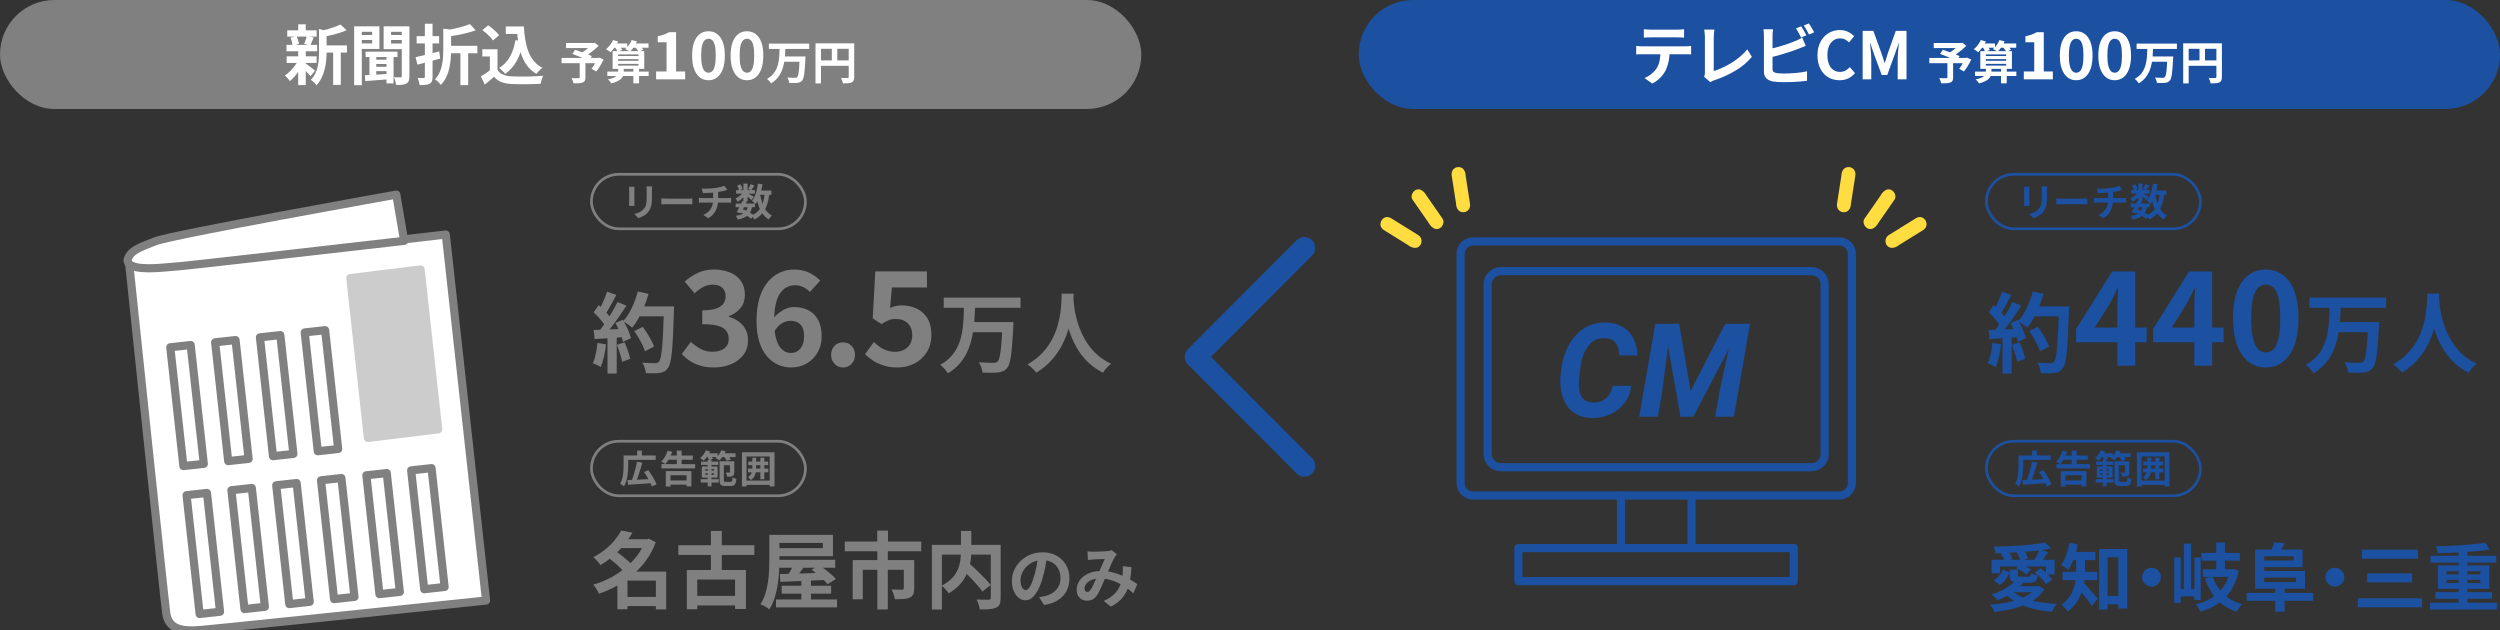 <?xml version="1.0" encoding="UTF-8"?>
<svg id="_レイヤー_1" data-name="レイヤー 1" xmlns="http://www.w3.org/2000/svg" viewBox="0 0 920 232">
  <rect x="0" y="0" width="920" height="232" fill="#333333" stroke="none"/>
  <defs>
    <style>
      .cls-1, .cls-2, .cls-3 {
        stroke: #1c50a1;
      }

      .cls-1, .cls-2, .cls-3, .cls-4 {
        fill: none;
      }

      .cls-1, .cls-4 {
        stroke-miterlimit: 10;
        stroke-width: 1px;
      }

      .cls-5 {
        fill: #1c50a1;
      }

      .cls-6, .cls-7 {
        fill: #fff;
      }

      .cls-7, .cls-2, .cls-3, .cls-8 {
        stroke-linecap: round;
        stroke-linejoin: round;
      }

      .cls-7, .cls-3, .cls-8 {
        stroke-width: 3px;
      }

      .cls-7, .cls-4 {
        stroke: gray;
      }

      .cls-2 {
        stroke-width: 8.01px;
      }

      .cls-8 {
        fill: #ccc;
        stroke: #ccc;
      }

      .cls-9 {
        fill: #ffdc3f;
      }

      .cls-10 {
        fill: gray;
      }
    </style>
  </defs>
  <rect class="cls-10" y="0" width="420" height="40.1" rx="20.02" ry="20.02"/>
  <g>
    <path class="cls-6" d="M109.76,22.12l2.02.77c-.38.87-.85,1.74-1.39,2.61-.54.87-1.14,1.69-1.78,2.44-.64.75-1.28,1.39-1.92,1.9-.21-.31-.5-.66-.86-1.07-.37-.41-.7-.73-1.01-.97.62-.4,1.25-.91,1.87-1.53s1.2-1.28,1.74-2c.54-.71.98-1.43,1.33-2.15ZM105.42,16.51h11.3v2.36h-11.3v-2.36ZM105.49,20.72h11.02v2.43h-11.02v-2.43ZM105.71,11.15h10.82v2.33h-10.82v-2.33ZM106.91,13.84l2.23-.53c.21.43.39.92.55,1.46.16.54.26,1,.31,1.38l-2.33.65c-.03-.4-.12-.88-.25-1.43s-.31-1.06-.52-1.53ZM109.74,8.96h2.78v3.22h-2.78v-3.22ZM109.74,18.72h2.78v12.58h-2.78v-12.58ZM112.33,23.25c.18.1.44.27.78.53.34.26.71.53,1.09.83.38.3.73.57,1.04.82.31.25.55.43.71.54l-1.68,2.07c-.19-.22-.44-.5-.73-.83-.3-.33-.62-.66-.96-1-.34-.34-.68-.66-1-.96-.32-.3-.59-.55-.82-.75l1.56-1.25ZM112.88,13.26l2.57.51c-.22.55-.44,1.07-.65,1.58-.21.51-.4.93-.58,1.29l-2.3-.48c.11-.27.23-.58.36-.91.13-.34.25-.68.36-1.02.11-.34.19-.66.24-.95ZM117.42,10.64l3.36.96c-.02.21-.22.35-.6.41v7.07c0,.9-.04,1.88-.13,2.95-.09,1.07-.26,2.16-.52,3.27-.26,1.11-.63,2.19-1.13,3.24-.5,1.04-1.15,2-1.97,2.86-.11-.22-.29-.47-.54-.72-.25-.26-.5-.5-.77-.73-.26-.23-.52-.41-.76-.52.7-.74,1.26-1.54,1.67-2.39s.71-1.74.91-2.66c.2-.91.33-1.82.38-2.73s.08-1.78.08-2.61v-8.4ZM125.27,9.01l2.3,2.09c-.82.37-1.7.71-2.66,1.01-.96.3-1.94.57-2.94.81-1,.23-1.96.44-2.89.61-.08-.3-.21-.67-.38-1.11-.18-.43-.35-.79-.53-1.08.86-.19,1.74-.41,2.62-.66.88-.25,1.71-.52,2.48-.81.78-.29,1.44-.58,2-.87ZM118.72,16.7h8.98v2.67h-8.98v-2.67ZM122.6,17.88h2.81v13.35h-2.81v-13.35Z"/>
    <path class="cls-6" d="M130.33,9.68h2.81v21.68h-2.81V9.68ZM131.77,12.88h6.02v1.85h-6.02v-1.85ZM132.04,9.68h7.58v8.32h-7.58v-2.02h4.9v-4.28h-4.9v-2.02ZM134.27,27.7c.8-.05,1.72-.1,2.75-.16,1.03-.06,2.12-.12,3.28-.19s2.3-.15,3.46-.23l.02,2c-1.68.14-3.34.27-4.99.38-1.65.11-3.11.22-4.39.34l-.12-2.14ZM134.53,19.01h11.74v2h-11.74v-2ZM135.95,20.07h2.52v8.23h-2.52v-8.23ZM137.72,21.97h5.47v1.59h-5.47v-1.59ZM137.72,24.59h5.47v1.59h-5.47v-1.59ZM149.32,9.68v2.02h-5.4v4.33h5.4v2.05h-8.14v-8.4h8.14ZM142.24,20.05h2.59v10.63h-2.59v-10.63ZM142.91,12.88h6.05v1.85h-6.05v-1.85ZM147.83,9.68h2.83v18.33c0,.71-.08,1.27-.23,1.71-.15.43-.44.77-.85,1.01-.43.24-.96.39-1.57.46-.62.06-1.36.09-2.24.07-.03-.26-.09-.56-.17-.9-.08-.34-.18-.69-.3-1.05-.12-.35-.24-.65-.37-.89.5.02.99.03,1.48.04.49,0,.82.01,1,.01.16-.02.27-.06.34-.13s.1-.19.1-.35V9.68Z"/>
    <path class="cls-6" d="M152.92,21.03c.75-.16,1.6-.35,2.56-.58.95-.22,1.95-.47,3-.73,1.05-.26,2.1-.53,3.16-.81l.34,2.65c-1.44.4-2.89.79-4.36,1.18-1.46.38-2.8.74-4,1.06l-.7-2.77ZM153.32,13.29h8.28v2.67h-8.28v-2.67ZM156.35,8.74h2.83v19.49c0,.71-.08,1.25-.23,1.64-.15.38-.44.7-.85.94-.4.21-.9.34-1.49.41s-1.31.1-2.16.1c-.05-.37-.15-.81-.3-1.32-.15-.51-.32-.95-.49-1.32.46.02.91.03,1.34.04.43,0,.73.01.89.01.16-.02.28-.06.35-.12.07-.06.11-.18.11-.34V8.74ZM163.12,10.54l3.53.43c-.02.22-.23.38-.65.46v7.12c0,.93-.04,1.95-.13,3.06-.09,1.11-.26,2.24-.5,3.39s-.62,2.27-1.13,3.34c-.5,1.07-1.18,2.04-2.03,2.91-.13-.22-.32-.47-.56-.73-.25-.26-.51-.52-.79-.76-.28-.24-.54-.42-.78-.55.69-.75,1.24-1.57,1.64-2.45.41-.88.71-1.79.91-2.73.2-.94.33-1.88.4-2.81s.1-1.83.1-2.68v-7.99ZM172.91,8.84l2.16,2.31c-.94.34-1.98.65-3.12.95-1.14.3-2.29.55-3.47.77-1.18.22-2.32.41-3.42.57-.06-.34-.18-.73-.36-1.18-.18-.45-.35-.82-.53-1.11,1.06-.19,2.12-.4,3.18-.64,1.06-.23,2.08-.49,3.05-.78.97-.29,1.8-.59,2.51-.89ZM164.58,16.85h11.09v2.74h-11.09v-2.74ZM169.43,18.34h2.86v12.99h-2.86v-12.99Z"/>
    <path class="cls-6" d="M183.08,25.75c.5.79,1.19,1.36,2.09,1.73s1.97.58,3.22.63c.7.03,1.54.05,2.51.06.97,0,1.99,0,3.06-.01,1.07-.02,2.12-.05,3.16-.1,1.03-.05,1.95-.1,2.75-.17-.1.22-.21.51-.34.87-.13.35-.24.71-.35,1.08-.1.37-.18.7-.23.99-.72.05-1.54.08-2.47.11-.93.02-1.88.04-2.86.05-.98,0-1.92,0-2.83-.01-.91-.02-1.73-.04-2.45-.07-1.47-.06-2.73-.29-3.77-.69-1.04-.39-1.96-1.05-2.76-1.98-.53.45-1.07.91-1.62,1.4-.55.48-1.16.98-1.81,1.49l-1.42-3.01c.56-.34,1.14-.71,1.75-1.11.61-.4,1.19-.82,1.75-1.25h2.62ZM183.08,18.12v8.88h-2.81v-6.21h-2.78v-2.67h5.59ZM177.52,11.05l2.14-1.73c.5.32,1,.69,1.51,1.12.51.43.99.86,1.44,1.3.45.44.81.85,1.08,1.22l-2.28,1.92c-.24-.39-.57-.8-1-1.25-.42-.45-.89-.9-1.4-1.36-.51-.46-1.01-.86-1.49-1.21ZM189.68,14.78l2.95.41c-.51,2.71-1.32,5.08-2.42,7.1s-2.54,3.66-4.3,4.91c-.14-.19-.35-.42-.61-.7-.26-.27-.54-.55-.84-.83-.3-.28-.56-.5-.78-.66,1.68-1.01,3-2.39,3.97-4.14.97-1.75,1.64-3.78,2.03-6.09ZM186.13,9.75h5.09v2.74h-5.09v-2.74ZM189.76,9.75h3.02c.1,1.72.27,3.35.53,4.91.26,1.56.64,2.99,1.15,4.32.51,1.32,1.18,2.49,2.02,3.5.83,1.01,1.88,1.84,3.14,2.48-.24.16-.5.37-.78.63-.28.26-.55.53-.82.81-.26.28-.48.54-.66.78-1.28-.77-2.35-1.71-3.22-2.83-.86-1.11-1.56-2.37-2.1-3.76s-.94-2.89-1.22-4.5c-.28-1.6-.48-3.28-.59-5.03h-.48v-1.3Z"/>
    <path class="cls-6" d="M206.67,21.31h13.73v1.94h-13.73v-1.94ZM208.3,15.82h10.31v1.87h-10.31v-1.87ZM213.34,22.84h2.1v5.66c0,.53-.07.93-.22,1.22-.15.29-.42.5-.82.65-.39.15-.86.23-1.41.26-.55.03-1.19.04-1.92.04-.06-.28-.16-.61-.3-.98-.15-.38-.29-.69-.44-.95.34.01.68.02,1.04.03.36,0,.68,0,.96,0h.59c.17-.01.28-.04.34-.08.06-.04.08-.13.08-.25v-5.59ZM210.64,19.84l1.02-1.53c.45.16.95.34,1.52.54.57.2,1.13.41,1.71.62.57.21,1.11.42,1.63.62.52.2.95.39,1.31.56l-1.08,1.73c-.34-.17-.75-.36-1.24-.58-.49-.22-1.02-.44-1.59-.67-.57-.23-1.13-.46-1.7-.68s-1.09-.43-1.59-.61ZM217.86,15.82h.54l.45-.1,1.44,1.15c-.48.47-1.01.95-1.59,1.44-.58.49-1.17.95-1.79,1.39-.62.44-1.23.83-1.83,1.16-.09-.13-.21-.29-.36-.45-.15-.17-.3-.33-.45-.5s-.29-.29-.41-.4c.49-.27,1-.6,1.52-.99.52-.39,1-.78,1.44-1.19.44-.4.78-.76,1.04-1.08v-.44ZM219.73,21.31h.37l.37-.13,1.65.72c-.37.79-.79,1.57-1.27,2.37s-.96,1.47-1.44,2.05l-1.73-1.01c.25-.31.5-.68.75-1.09.25-.41.49-.84.72-1.28.23-.44.42-.87.58-1.29v-.34Z"/>
    <path class="cls-6" d="M225.62,14.74l1.86.52c-.34.75-.76,1.48-1.29,2.19-.52.71-1.04,1.3-1.55,1.77-.11-.11-.27-.24-.47-.38-.2-.14-.41-.27-.61-.4-.21-.13-.39-.24-.55-.33.53-.4,1.02-.91,1.49-1.51.46-.6.84-1.22,1.12-1.86ZM223.49,26.34h15.22v1.62h-15.22v-1.62ZM227.51,25h2.03v1.63c0,.39-.07.78-.2,1.17-.13.39-.37.76-.7,1.1-.33.35-.79.68-1.39.98-.59.31-1.36.58-2.29.82-.12-.21-.31-.47-.55-.77-.25-.3-.48-.54-.71-.72.82-.16,1.48-.34,1.97-.55.5-.21.88-.43,1.14-.67.26-.24.44-.48.54-.72.1-.24.14-.47.14-.7v-1.58ZM225.44,18.82h11.64v6.52h-11.64v-6.52ZM225.54,15.99h5.31v1.58h-5.31v-1.58ZM226.23,17.22l1.65-.56c.21.26.43.55.64.88.21.33.36.62.45.87l-1.75.62c-.08-.25-.22-.54-.41-.88-.2-.34-.39-.65-.58-.93ZM227.47,20.03v.59h7.49v-.59h-7.49ZM227.47,21.75v.62h7.49v-.62h-7.49ZM227.47,23.51v.62h7.49v-.62h-7.49ZM232.46,14.74l1.92.47c-.29.74-.67,1.45-1.14,2.12-.47.67-.95,1.24-1.43,1.68-.13-.1-.31-.21-.53-.34s-.44-.24-.66-.35-.41-.2-.58-.27c.52-.39.99-.89,1.42-1.48.43-.59.76-1.21,1-1.84ZM232.23,15.99h6.43v1.58h-6.43v-1.58ZM233.07,25.01h2.1v5.66h-2.1v-5.66ZM233.62,17.2l1.61-.67c.26.26.53.56.82.89.29.34.52.63.67.89l-1.71.76c-.12-.26-.32-.56-.6-.92-.27-.35-.54-.67-.8-.95Z"/>
    <path class="cls-6" d="M241.45,29.19v-2.89h3.84v-10.75h-3.24v-2.21c.9-.18,1.67-.38,2.32-.63.65-.24,1.25-.53,1.81-.87h2.62v14.46h3.34v2.89h-10.68Z"/>
    <path class="cls-6" d="M260.72,29.53c-1.22,0-2.28-.35-3.18-1.05-.9-.7-1.6-1.72-2.1-3.07-.5-1.35-.74-3-.74-4.96s.25-3.62.74-4.94c.5-1.32,1.2-2.32,2.1-3s1.96-1.01,3.18-1.01,2.28.34,3.18,1.01,1.6,1.67,2.1,3c.5,1.32.74,2.97.74,4.94s-.25,3.61-.74,4.96c-.5,1.35-1.2,2.37-2.1,3.07-.9.7-1.96,1.05-3.18,1.05ZM260.72,26.76c.53,0,.99-.19,1.39-.57.4-.38.71-1.03.94-1.95.22-.92.34-2.18.34-3.79s-.11-2.88-.34-3.78c-.22-.9-.54-1.52-.94-1.88-.4-.35-.86-.53-1.39-.53-.5,0-.95.18-1.36.53-.41.35-.73.98-.97,1.88-.24.9-.36,2.16-.36,3.78s.12,2.87.36,3.79c.24.92.56,1.57.97,1.95.41.38.86.57,1.36.57Z"/>
    <path class="cls-6" d="M274.88,29.53c-1.22,0-2.28-.35-3.18-1.05-.9-.7-1.6-1.72-2.1-3.07-.5-1.35-.74-3-.74-4.96s.25-3.62.74-4.94c.5-1.32,1.2-2.32,2.1-3s1.96-1.01,3.18-1.01,2.28.34,3.18,1.01,1.6,1.67,2.1,3c.5,1.32.74,2.97.74,4.94s-.25,3.61-.74,4.96c-.5,1.35-1.2,2.37-2.1,3.07-.9.7-1.96,1.05-3.18,1.05ZM274.88,26.76c.53,0,.99-.19,1.39-.57.4-.38.71-1.03.94-1.95.22-.92.34-2.18.34-3.79s-.11-2.88-.34-3.78c-.22-.9-.54-1.52-.94-1.88-.4-.35-.86-.53-1.39-.53-.5,0-.95.18-1.36.53-.41.35-.73.98-.97,1.88-.24.9-.36,2.16-.36,3.78s.12,2.87.36,3.79c.24.92.56,1.57.97,1.95.41.38.86.57,1.36.57Z"/>
    <path class="cls-6" d="M286.89,17.72h2.13c-.03.95-.09,1.92-.16,2.9-.07.98-.2,1.94-.4,2.89s-.47,1.86-.84,2.73c-.37.87-.87,1.68-1.5,2.44-.63.76-1.42,1.42-2.39,2-.15-.27-.36-.56-.64-.87-.28-.31-.55-.56-.82-.77.88-.51,1.61-1.08,2.18-1.73s1.01-1.36,1.34-2.12c.32-.76.56-1.56.71-2.4.15-.84.24-1.68.29-2.53.04-.85.08-1.69.1-2.53ZM282.95,16.04h14.83v1.97h-14.83v-1.97ZM288.33,20.77h6.72v1.95h-6.72v-1.95ZM294.31,20.77h2.12c-.01.21-.02.39-.02.54s0,.26-.02.35c-.07,1.3-.14,2.42-.21,3.34-.07.93-.15,1.7-.24,2.32-.09.62-.2,1.12-.32,1.49-.12.37-.27.65-.44.84-.25.29-.51.49-.8.61-.29.11-.62.19-1,.24-.34.03-.77.05-1.3.05s-1.08-.01-1.64-.03c-.02-.29-.1-.63-.23-1-.13-.38-.3-.7-.49-.98.58.04,1.14.07,1.66.08.53.01.91.02,1.16.02.18,0,.33-.01.45-.04.12-.03.24-.09.34-.18.18-.16.33-.51.45-1.05.12-.54.22-1.33.3-2.36.08-1.03.16-2.33.23-3.9v-.34Z"/>
    <path class="cls-6" d="M300.11,15.95h13.17v2h-11.16v12.73h-2.02v-14.74ZM301.2,22.22h12.11v1.99h-12.11v-1.99ZM306.11,17.05h2.02v6.16h-2.02v-6.16ZM312.32,15.95h2.03v12.38c0,.54-.07.96-.2,1.27-.13.31-.38.55-.72.72-.35.17-.78.27-1.3.31-.52.04-1.16.06-1.91.06-.03-.19-.09-.41-.17-.66-.08-.25-.17-.49-.27-.73-.1-.24-.2-.45-.3-.63.32.02.65.04.98.04.33,0,.62,0,.88,0h.54c.16-.01.27-.05.34-.11.07-.06.1-.17.1-.31v-12.34Z"/>
  </g>
  <g>
    <g>
      <rect class="cls-4" x="217.65" y="64.15" width="78.75" height="20.05" rx="10.01" ry="10.01"/>
      <g>
        <path class="cls-10" d="M233.49,68.73c0,.17-.02.33-.03.5s-.01.36-.01.58v4.74c0,.18,0,.38.01.62,0,.23.02.44.03.6h-2.03c0-.13.02-.32.04-.56.02-.24.03-.47.03-.67v-4.73c0-.13,0-.3-.01-.51s-.02-.4-.04-.57h2.02ZM239.98,68.62c0,.2-.02.41-.04.64s-.02.48-.02.76v2.78c0,.75-.04,1.4-.1,1.96-.07.56-.18,1.05-.31,1.47-.14.42-.31.79-.51,1.12-.2.32-.43.63-.69.92-.31.34-.66.64-1.06.9s-.81.49-1.21.67c-.41.18-.78.33-1.13.44l-1.47-1.54c.7-.16,1.33-.38,1.9-.67.56-.29,1.06-.65,1.48-1.1.24-.27.44-.54.59-.81s.26-.57.34-.91c.08-.33.14-.71.17-1.13.03-.42.05-.9.05-1.45v-2.67c0-.28,0-.54-.02-.76s-.04-.44-.06-.64h2.11Z"/>
        <path class="cls-10" d="M243.37,73.01c.17,0,.38.02.64.04.26.01.53.03.82.04s.55.01.79.01h7.52c.33,0,.63-.01.92-.03s.53-.04.71-.05v2.2c-.16,0-.4-.02-.71-.04-.32-.02-.63-.03-.92-.03h-7.52c-.4,0-.81,0-1.23.02-.42.01-.76.03-1.02.05v-2.2Z"/>
        <path class="cls-10" d="M257.19,72.79c.2.02.41.04.63.06.22.02.44.03.66.03h9.31c.1,0,.23,0,.39-.01.16,0,.32-.02.48-.03.16-.01.3-.03.4-.04v1.81c-.19-.02-.39-.03-.61-.04s-.43-.01-.62-.01h-9.32c-.21,0-.44,0-.69.01-.24,0-.45.02-.63.04v-1.81ZM258.24,69.43c.35,0,.81,0,1.36,0s1.13-.02,1.74-.06c.61-.03,1.17-.09,1.68-.16.35-.05.7-.1,1.04-.17.34-.07.67-.13.98-.2.31-.07.6-.15.85-.23s.47-.16.65-.24l1.15,1.54c-.24.06-.45.11-.63.15-.18.05-.33.08-.45.11-.29.07-.6.15-.94.22s-.68.13-1.04.19c-.35.06-.71.11-1.08.17-.53.07-1.1.13-1.69.17-.6.04-1.18.07-1.74.09-.56.02-1.05.04-1.46.05l-.43-1.63ZM258.84,79.1c.82-.37,1.5-.83,2.02-1.37.53-.54.92-1.16,1.18-1.87s.39-1.5.39-2.38v-2.89l1.83-.21v3.07c0,.94-.11,1.82-.34,2.67-.23.84-.61,1.62-1.14,2.32-.53.71-1.25,1.33-2.16,1.87l-1.78-1.22Z"/>
        <path class="cls-10" d="M273.61,70.61l1.08.66c-.22.37-.52.75-.87,1.12-.36.37-.74.72-1.15,1.05-.41.32-.81.6-1.2.82-.09-.18-.22-.39-.38-.63-.16-.24-.32-.44-.47-.59.37-.16.75-.37,1.13-.62.38-.26.74-.54,1.07-.86.33-.31.6-.63.79-.95ZM270.73,74.91h7.08v1.36h-7.08v-1.36ZM275.24,75.85l1.55.14c-.13.74-.32,1.37-.58,1.9-.26.53-.6.98-1.02,1.35-.42.37-.94.68-1.55.93-.61.25-1.33.46-2.17.62-.05-.23-.14-.48-.27-.74-.13-.26-.27-.48-.41-.65.92-.12,1.69-.31,2.29-.58.6-.26,1.08-.63,1.42-1.11.34-.48.59-1.1.73-1.87ZM270.9,69.95h6.87v1.33h-6.87v-1.33ZM273.26,73.91l1.55.32c-.23.49-.48.99-.75,1.5s-.53,1.01-.79,1.49c-.26.48-.5.91-.73,1.28l-1.47-.45c.22-.36.46-.77.72-1.25.26-.48.51-.97.77-1.48.26-.51.49-.98.69-1.42ZM271.25,68.32l1.2-.51c.19.26.36.56.52.88s.27.61.34.86l-1.29.56c-.05-.24-.14-.53-.29-.87-.15-.34-.31-.65-.48-.93ZM272.31,78.08l.9-1.14c.55.21,1.1.44,1.64.72.55.27,1.05.55,1.53.84.47.29.87.56,1.18.82l-1.18,1.19c-.29-.26-.65-.54-1.09-.83-.44-.29-.91-.57-1.43-.85s-1.03-.53-1.55-.75ZM273.57,67.57h1.54v6.54h-1.54v-6.54ZM274.97,71.02c.13.07.31.16.54.29.23.13.48.27.74.43.27.15.51.3.73.43.22.13.38.23.47.29l-.88,1.17c-.13-.12-.3-.27-.5-.45-.21-.18-.42-.36-.66-.55s-.46-.37-.67-.53c-.21-.17-.4-.3-.56-.41l.8-.67ZM276.23,67.75l1.41.58c-.22.31-.45.62-.66.92-.22.3-.42.56-.6.78l-1.08-.48c.16-.24.33-.54.5-.88s.32-.65.42-.92ZM281.44,71.07l1.72.17c-.21,1.6-.52,3.01-.94,4.22-.42,1.22-1.01,2.26-1.76,3.14-.75.88-1.71,1.61-2.88,2.2-.06-.13-.14-.29-.25-.49s-.23-.39-.36-.58c-.13-.19-.25-.34-.36-.46,1.06-.47,1.92-1.08,2.58-1.82.66-.75,1.16-1.65,1.52-2.71.35-1.06.6-2.29.74-3.67ZM278.89,67.57l1.71.25c-.15.96-.34,1.9-.57,2.8-.23.9-.52,1.74-.85,2.5-.33.76-.72,1.43-1.15,2.01-.08-.11-.21-.24-.36-.39-.16-.15-.33-.3-.5-.44s-.33-.26-.45-.36c.39-.49.73-1.06,1.02-1.73s.52-1.4.72-2.19c.2-.79.35-1.61.45-2.45ZM279.69,71.37c.2,1.18.47,2.29.83,3.33.35,1.04.82,1.95,1.4,2.74s1.29,1.4,2.14,1.85c-.12.1-.26.24-.41.41-.15.17-.29.35-.43.54s-.25.36-.33.51c-.94-.56-1.72-1.29-2.33-2.18-.61-.89-1.1-1.92-1.48-3.09-.37-1.17-.68-2.46-.91-3.85l1.51-.25ZM278.74,70.12h5.15v1.56h-5.15v-1.56Z"/>
      </g>
    </g>
    <g>
      <path class="cls-10" d="M219.85,126.16l3.17.58c-.17,1.54-.43,3.06-.77,4.55-.34,1.5-.74,2.76-1.18,3.79-.21-.15-.5-.32-.86-.5-.36-.18-.73-.36-1.1-.53-.37-.17-.7-.3-.98-.38.47-.96.84-2.11,1.12-3.45.28-1.34.48-2.69.61-4.06ZM218.48,114.93l1.82-2.63c.55.47,1.13,1,1.73,1.59.6.59,1.15,1.17,1.65,1.75.5.58.88,1.11,1.14,1.6l-1.95,2.98c-.26-.49-.62-1.05-1.1-1.68-.48-.63-1.01-1.26-1.58-1.89-.58-.63-1.14-1.2-1.7-1.72ZM218.48,121.44c1.47-.04,3.25-.11,5.33-.19,2.08-.09,4.2-.18,6.35-.29l-.03,3.05c-2.01.15-4,.29-5.98.43s-3.77.25-5.34.34l-.32-3.34ZM223.4,107.33l3.39,1.19c-.43.83-.88,1.68-1.34,2.55-.47.87-.93,1.7-1.38,2.5-.45.8-.89,1.5-1.31,2.1l-2.59-1.06c.38-.66.78-1.42,1.18-2.26s.79-1.71,1.15-2.58c.36-.88.66-1.69.9-2.44ZM227.25,111.14l3.26,1.35c-.79,1.22-1.64,2.5-2.56,3.83-.92,1.34-1.85,2.61-2.78,3.83-.94,1.22-1.81,2.29-2.62,3.21l-2.34-1.19c.62-.73,1.25-1.55,1.89-2.47.64-.92,1.27-1.87,1.9-2.85.63-.98,1.23-1.97,1.79-2.97.56-.99,1.05-1.91,1.46-2.74ZM223.56,123.14h3.39v14.31h-3.39v-14.31ZM226.48,118.87l2.72-1.19c.43.71.84,1.47,1.25,2.28s.76,1.61,1.06,2.39c.3.78.52,1.48.67,2.1l-2.94,1.35c-.13-.6-.33-1.3-.61-2.1-.28-.8-.6-1.62-.98-2.47-.37-.84-.76-1.63-1.17-2.36ZM227.02,126.89l2.82-.93c.45.96.86,2.01,1.25,3.14.38,1.13.66,2.12.83,2.95l-2.98,1.09c-.15-.86-.41-1.87-.77-3.03s-.75-2.24-1.15-3.22ZM234.7,107.26l3.97.9c-.45,1.58-.99,3.14-1.62,4.67-.63,1.53-1.32,2.96-2.06,4.28-.75,1.33-1.53,2.48-2.34,3.46-.26-.24-.59-.5-.99-.8-.41-.3-.83-.59-1.28-.87-.45-.28-.83-.5-1.15-.67.83-.85,1.59-1.86,2.27-3.03.68-1.17,1.3-2.43,1.84-3.78.54-1.36,1-2.74,1.36-4.15ZM233.42,121.83l3.1-1.54c.55.73,1.11,1.52,1.66,2.39.55.87,1.06,1.72,1.5,2.57.45.85.78,1.61.99,2.29l-3.33,1.73c-.19-.66-.5-1.43-.91-2.29s-.89-1.75-1.41-2.65c-.52-.9-1.06-1.73-1.62-2.5ZM234.51,112.75h11.49v3.66h-11.49v-3.66ZM244.33,112.75h3.71v1.12c0,.28-.01.5-.03.67-.11,3.53-.22,6.53-.34,9-.12,2.47-.26,4.51-.43,6.11-.17,1.6-.37,2.87-.59,3.78-.22.92-.51,1.59-.85,2.02-.45.62-.91,1.05-1.39,1.28-.48.24-1.06.41-1.74.51-.58.09-1.32.13-2.22.13s-1.84-.01-2.8-.03c-.02-.56-.15-1.2-.38-1.94-.24-.74-.53-1.38-.9-1.94,1.02.09,1.96.14,2.82.16.85.02,1.48.03,1.89.03.34,0,.61-.04.82-.13.2-.09.4-.23.59-.42.26-.28.48-.84.67-1.7.19-.85.36-2.06.5-3.61.14-1.55.27-3.5.38-5.85.12-2.35.22-5.16.3-8.44v-.77Z"/>
      <path class="cls-10" d="M262.75,135.23c-1.86,0-3.52-.22-4.99-.65-1.47-.43-2.78-1.03-3.91-1.78-1.14-.75-2.12-1.6-2.95-2.53l3.31-4.47c1.09.99,2.28,1.85,3.58,2.57,1.3.72,2.74,1.08,4.34,1.08,1.22,0,2.28-.18,3.19-.55.91-.37,1.62-.91,2.11-1.61.5-.7.74-1.56.74-2.55,0-1.12-.28-2.09-.84-2.91-.56-.82-1.54-1.44-2.95-1.88-1.41-.43-3.39-.65-5.95-.65v-5.1c2.18,0,3.89-.22,5.14-.67,1.25-.45,2.14-1.06,2.66-1.83.53-.77.79-1.65.79-2.65,0-1.38-.42-2.44-1.25-3.18-.83-.74-2-1.11-3.5-1.11-1.25,0-2.41.28-3.48.84-1.07.56-2.14,1.34-3.19,2.33l-3.65-4.33c1.57-1.35,3.22-2.42,4.94-3.22,1.73-.8,3.63-1.2,5.71-1.2,2.27,0,4.28.36,6.02,1.08,1.74.72,3.1,1.78,4.06,3.18s1.44,3.09,1.44,5.08c0,1.86-.51,3.44-1.54,4.74-1.02,1.3-2.48,2.33-4.37,3.1v.24c1.31.35,2.5.91,3.58,1.68,1.07.77,1.92,1.72,2.54,2.86.62,1.14.94,2.48.94,4.02,0,2.12-.57,3.93-1.7,5.44-1.14,1.51-2.66,2.65-4.56,3.44-1.9.79-3.99,1.18-6.26,1.18Z"/>
      <path class="cls-10" d="M291.17,135.23c-1.7,0-3.3-.34-4.82-1.01-1.52-.67-2.88-1.7-4.08-3.08-1.2-1.38-2.14-3.14-2.83-5.29-.69-2.15-1.03-4.71-1.03-7.7,0-3.34.37-6.19,1.1-8.56.74-2.37,1.76-4.33,3.07-5.87,1.31-1.54,2.79-2.68,4.44-3.42,1.65-.74,3.35-1.11,5.11-1.11,2.18,0,4.07.4,5.69,1.2,1.62.8,2.95,1.75,4.01,2.84l-3.79,4.23c-.61-.71-1.41-1.3-2.4-1.78-.99-.48-2.02-.72-3.07-.72-1.41,0-2.7.41-3.86,1.23-1.17.82-2.1,2.18-2.78,4.09-.69,1.91-1.03,4.53-1.03,7.87,0,2.85.27,5.14.82,6.86.54,1.72,1.28,2.96,2.21,3.73.93.77,1.97,1.15,3.12,1.15.9,0,1.71-.23,2.45-.7.74-.47,1.32-1.16,1.75-2.07.43-.91.65-2.04.65-3.39s-.21-2.44-.62-3.27c-.42-.83-1.01-1.44-1.78-1.83-.77-.39-1.66-.58-2.69-.58-.96,0-1.96.3-3,.89-1.04.59-2.02,1.64-2.95,3.15l-.29-4.81c.67-.9,1.44-1.67,2.3-2.31.86-.64,1.76-1.13,2.69-1.47.93-.34,1.79-.51,2.59-.51,1.98,0,3.74.39,5.28,1.15,1.54.77,2.74,1.95,3.62,3.54.88,1.59,1.32,3.6,1.32,6.04s-.51,4.37-1.54,6.09-2.38,3.05-4.06,3.99c-1.68.95-3.54,1.42-5.59,1.42Z"/>
      <path class="cls-10" d="M310.27,135.23c-1.28,0-2.34-.45-3.17-1.35-.83-.9-1.25-1.99-1.25-3.27,0-1.35.42-2.45,1.25-3.32.83-.87,1.89-1.3,3.17-1.3s2.29.43,3.12,1.3c.83.87,1.25,1.97,1.25,3.32s-.42,2.37-1.25,3.27c-.83.9-1.87,1.35-3.12,1.35Z"/>
      <path class="cls-10" d="M330.38,135.23c-1.89,0-3.57-.22-5.04-.67s-2.78-1.04-3.94-1.78c-1.15-.74-2.18-1.54-3.07-2.41l3.26-4.52c.67.67,1.4,1.28,2.18,1.83.78.55,1.65.98,2.59,1.3.94.32,1.96.48,3.05.48,1.22,0,2.3-.24,3.24-.72.94-.48,1.69-1.17,2.23-2.07.54-.9.82-1.99.82-3.27,0-1.92-.55-3.41-1.66-4.45-1.1-1.04-2.55-1.56-4.34-1.56-1.02,0-1.9.14-2.64.43-.74.29-1.63.77-2.69,1.44l-3.22-2.12.96-17.27h19.01v5.92h-12.91l-.67,7.55c.7-.32,1.39-.56,2.06-.72.67-.16,1.41-.24,2.21-.24,1.98,0,3.81.39,5.47,1.15,1.66.77,2.99,1.96,3.98,3.56.99,1.6,1.49,3.64,1.49,6.11s-.58,4.7-1.75,6.5c-1.17,1.8-2.69,3.17-4.56,4.11s-3.9,1.42-6.07,1.42Z"/>
      <path class="cls-10" d="M354.78,112.72h4.06c-.06,1.82-.17,3.66-.3,5.52-.14,1.86-.39,3.69-.75,5.5s-.9,3.54-1.6,5.2-1.65,3.21-2.85,4.65c-1.19,1.44-2.71,2.71-4.54,3.8-.28-.51-.68-1.06-1.22-1.65-.53-.59-1.06-1.08-1.57-1.46,1.68-.96,3.07-2.06,4.14-3.3,1.08-1.24,1.92-2.59,2.54-4.04.62-1.45,1.07-2.98,1.34-4.57.28-1.59.46-3.2.54-4.83.08-1.62.15-3.23.19-4.81ZM347.29,109.51h28.26v3.75h-28.26v-3.75ZM357.53,118.52h12.8v3.72h-12.8v-3.72ZM368.92,118.52h4.03c-.02.41-.03.75-.03,1.03s-.01.5-.03.67c-.13,2.48-.26,4.6-.4,6.37s-.29,3.24-.46,4.43-.37,2.13-.61,2.84c-.23.71-.51,1.24-.83,1.6-.47.56-.98.94-1.52,1.16-.54.21-1.18.36-1.9.45-.64.06-1.47.1-2.48.1s-2.05-.02-3.12-.06c-.04-.56-.19-1.19-.45-1.91s-.57-1.34-.93-1.88c1.11.09,2.17.14,3.17.16,1,.02,1.74.03,2.21.03.34,0,.63-.03.86-.08.23-.05.45-.17.64-.34.34-.3.62-.97.85-2,.22-1.04.42-2.53.58-4.49s.3-4.43.43-7.43v-.64Z"/>
      <path class="cls-10" d="M390.72,108.06h4.42c-.04.9-.12,2.05-.22,3.46-.11,1.41-.3,2.98-.59,4.7-.29,1.72-.72,3.52-1.3,5.4s-1.36,3.76-2.35,5.63c-.99,1.87-2.25,3.66-3.78,5.36-1.53,1.7-3.38,3.21-5.55,4.54-.34-.49-.8-1.02-1.39-1.57-.59-.56-1.2-1.06-1.84-1.51,2.13-1.2,3.92-2.57,5.38-4.11,1.45-1.54,2.63-3.16,3.55-4.86.92-1.7,1.62-3.41,2.11-5.13.49-1.72.84-3.35,1.06-4.89.21-1.54.34-2.92.38-4.14s.08-2.18.13-2.89ZM394.97,108.93c.02.41.06,1.05.13,1.92.06.88.19,1.92.38,3.14s.49,2.54.88,3.96c.39,1.42.92,2.88,1.58,4.38.66,1.5,1.48,2.96,2.46,4.39.98,1.43,2.17,2.76,3.57,3.98,1.4,1.22,3.03,2.28,4.91,3.18-.62.45-1.19.97-1.71,1.57-.52.6-.94,1.17-1.26,1.7-1.96-.98-3.67-2.15-5.14-3.51-1.46-1.36-2.71-2.83-3.74-4.43-1.04-1.59-1.89-3.21-2.58-4.86-.68-1.65-1.23-3.27-1.65-4.86-.42-1.59-.73-3.07-.94-4.44-.21-1.37-.36-2.55-.43-3.56-.08-1.01-.13-1.73-.18-2.18l3.71-.39Z"/>
    </g>
    <g>
      <rect class="cls-4" x="217.65" y="162.38" width="78.75" height="20.05" rx="10.01" ry="10.01"/>
      <g>
        <path class="cls-10" d="M229.49,167.61h1.69v3.55c0,.56-.02,1.18-.06,1.86-.04.68-.11,1.38-.22,2.09-.1.72-.26,1.41-.46,2.07-.21.66-.48,1.26-.81,1.8-.1-.09-.24-.2-.42-.33s-.36-.25-.55-.37c-.19-.12-.35-.2-.48-.24.3-.5.54-1.04.71-1.63.18-.59.31-1.19.39-1.81s.14-1.22.16-1.81c.02-.59.04-1.13.04-1.63v-3.55ZM230.3,167.61h10.99v1.61h-10.99v-1.61ZM230.92,176.66c.75-.03,1.61-.06,2.6-.1.98-.04,2.03-.09,3.14-.14,1.11-.05,2.2-.11,3.28-.16l-.03,1.53c-1.05.07-2.1.15-3.16.23s-2.08.15-3.05.21-1.84.12-2.62.18l-.15-1.74ZM234.42,169.88l1.92.39c-.16.64-.33,1.28-.52,1.94s-.39,1.3-.6,1.93c-.21.63-.41,1.23-.62,1.8-.21.57-.41,1.09-.61,1.54l-1.6-.41c.2-.48.39-1.01.58-1.6.19-.59.38-1.2.57-1.85.19-.64.35-1.28.5-1.92.15-.64.28-1.25.38-1.83ZM234.46,165.81h1.75v2.58h-1.75v-2.58ZM237,173.7l1.58-.67c.39.53.79,1.11,1.19,1.73.4.62.77,1.23,1.09,1.84s.57,1.15.74,1.65l-1.74.78c-.14-.48-.36-1.02-.67-1.63-.3-.61-.65-1.24-1.03-1.89s-.77-1.25-1.18-1.8Z"/>
        <path class="cls-10" d="M245.69,165.86l1.68.41c-.19.58-.42,1.15-.69,1.7-.28.55-.57,1.07-.88,1.54-.31.48-.63.9-.95,1.26-.11-.09-.26-.2-.46-.31-.19-.11-.38-.22-.58-.33-.2-.11-.36-.19-.5-.26.51-.47.98-1.06,1.39-1.79.42-.72.74-1.47.99-2.22ZM243.41,170.8h12.39v1.56h-12.39v-1.56ZM245.02,173.36h9.42v5.64h-1.79v-4.1h-5.91v4.14h-1.72v-5.68ZM245.75,167.64h9.2v1.54h-9.2v-1.54ZM245.9,176.8h7.59v1.56h-7.59v-1.56ZM249.06,165.81h1.78v5.94h-1.78v-5.94Z"/>
        <path class="cls-10" d="M259.75,165.7l1.55.44c-.28.64-.63,1.26-1.05,1.86-.42.6-.84,1.11-1.27,1.52-.09-.09-.22-.2-.39-.31-.17-.11-.34-.22-.51-.34-.17-.11-.33-.2-.47-.27.45-.35.86-.79,1.24-1.31.38-.52.68-1.05.9-1.59ZM257.87,176.34h6.59v1.23h-6.59v-1.23ZM258,169.88h6.34v1.21h-6.34v-1.21ZM258.26,171.65h5.82v4.1h-5.82v-4.1ZM259.58,172.65v.58h3.12v-.58h-3.12ZM259.58,174.16v.59h3.12v-.59h-3.12ZM259.67,166.81h4.42v1.39h-4.42v-1.39ZM260.21,167.93l1.39-.39c.15.21.3.43.44.68.15.25.25.47.32.65l-1.47.42c-.05-.19-.14-.41-.27-.67-.14-.26-.27-.49-.4-.69ZM260.44,169.25h1.4v9.75h-1.4v-9.75ZM265.44,165.7l1.6.39c-.26.64-.6,1.25-1.02,1.83-.42.59-.83,1.07-1.25,1.47-.12-.08-.27-.18-.45-.28s-.36-.2-.55-.3-.35-.18-.49-.23c.47-.34.89-.76,1.27-1.28.38-.51.67-1.05.89-1.6ZM264.8,169.74h1.58v6.88c0,.31.04.51.12.59.08.08.27.13.57.13h1.78c.18,0,.31-.04.4-.13.09-.08.15-.25.2-.5.04-.25.08-.61.1-1.07.18.12.41.24.69.36s.53.21.75.25c-.06.65-.15,1.17-.29,1.55-.14.38-.35.65-.62.81-.27.16-.63.24-1.08.24h-2.16c-.51,0-.92-.06-1.22-.19-.3-.13-.52-.35-.64-.67-.12-.32-.18-.77-.18-1.35v-6.89ZM265.25,166.81h5.43v1.39h-5.43v-1.39ZM265.62,169.74h3.81v1.45h-3.81v-1.45ZM266.38,167.92l1.46-.39c.21.23.41.5.62.8.21.3.37.57.48.8l-1.53.44c-.09-.22-.24-.49-.44-.8-.2-.31-.4-.59-.6-.84ZM268.62,169.74h1.6v4.01c0,.35-.04.63-.13.86s-.25.41-.49.54c-.24.13-.53.21-.85.25-.32.03-.7.05-1.13.05-.04-.23-.11-.5-.22-.8-.11-.3-.22-.55-.34-.76.27,0,.53.02.79.02s.43,0,.52,0c.09,0,.16-.03.19-.06.03-.03.05-.08.05-.15v-3.97Z"/>
        <path class="cls-10" d="M273.02,166.43h12v12.6h-1.76v-11.04h-8.55v11.04h-1.68v-12.6ZM274,176.86h9.93v1.56h-9.93v-1.56ZM276.85,168.44h1.41v3.56c0,.62-.04,1.21-.13,1.79-.09.58-.27,1.11-.55,1.59-.28.49-.71.92-1.29,1.29-.07-.11-.17-.24-.29-.37-.12-.14-.25-.27-.38-.41s-.25-.24-.36-.32c.47-.3.81-.64,1.04-1.01.22-.37.37-.78.45-1.22s.11-.89.11-1.36v-3.55ZM275.26,172.44h7.48v1.37h-7.48v-1.37ZM275.37,169.86h7.31v1.33h-7.31v-1.33ZM279.81,168.44h1.47v7.93h-1.47v-7.93Z"/>
      </g>
    </g>
    <g>
      <path class="cls-10" d="M237.5,198.42h.67l.61-.18,2.54,1.32c-.9,2.4-2.06,4.58-3.48,6.56-1.42,1.98-3.04,3.75-4.87,5.33s-3.8,2.95-5.93,4.11c-2.12,1.17-4.33,2.14-6.62,2.92-.14-.35-.34-.73-.58-1.14s-.5-.81-.77-1.2c-.27-.39-.53-.72-.8-.98,2.12-.59,4.18-1.41,6.17-2.44,1.99-1.03,3.84-2.25,5.55-3.64,1.71-1.39,3.2-2.93,4.49-4.62,1.29-1.69,2.29-3.5,3-5.42v-.61ZM228.61,195.23l4.14.8c-.88,1.49-1.88,2.94-3.02,4.35-1.13,1.4-2.42,2.74-3.86,4.02-1.44,1.28-3.08,2.46-4.92,3.55-.18-.31-.43-.64-.74-1-.31-.36-.62-.71-.95-1.06-.33-.35-.63-.62-.92-.83,1.7-.9,3.2-1.89,4.52-2.98,1.32-1.08,2.46-2.22,3.42-3.39s1.74-2.33,2.33-3.46ZM223.77,205.15l2.76-2.36c.71.49,1.47,1.04,2.25,1.66s1.53,1.23,2.24,1.86c.7.63,1.28,1.21,1.73,1.77l-2.97,2.64c-.39-.53-.92-1.13-1.59-1.8-.67-.67-1.4-1.32-2.18-1.98-.78-.66-1.52-1.25-2.24-1.78ZM230.91,210.34h12.29v3.32h-12.29v10.56h-3.71v-11.18l2.82-2.7h.89ZM227.79,198.42h10.88v3.26h-10.88v-3.26ZM229.35,219.68h13.7v3.35h-13.7v-3.35ZM241.36,210.34h3.8v13.91h-3.8v-13.91Z"/>
      <path class="cls-10" d="M249.63,200.63h27.97v3.59h-27.97v-3.59ZM252.76,209.76h21.75v14.34h-4.01v-10.84h-13.91v10.96h-3.83v-14.47ZM254.93,219.28h17.22v3.53h-17.22v-3.53ZM261.61,195.38h4.01v16.37h-4.01v-16.37Z"/>
      <path class="cls-10" d="M283.12,196.83h3.71v8.91c0,1.33-.04,2.81-.12,4.42-.08,1.62-.25,3.27-.51,4.94-.26,1.68-.63,3.3-1.13,4.87-.5,1.57-1.15,2.99-1.95,4.28-.23-.2-.54-.44-.93-.69s-.81-.49-1.23-.71c-.42-.22-.79-.38-1.12-.51.78-1.19,1.38-2.49,1.82-3.9.44-1.41.76-2.86.97-4.35.2-1.48.34-2.94.4-4.38.06-1.43.09-2.76.09-3.99v-8.91ZM285.17,196.83h21.36v7.86h-21.36v-2.98h17.65v-1.9h-17.65v-2.98ZM285.57,220.6h22.46v2.92h-22.46v-2.92ZM286.19,206.01h21.17v2.92h-21.17v-2.92ZM287.01,211.26c1.45-.04,3.11-.09,4.98-.14,1.87-.05,3.85-.11,5.94-.18s4.17-.14,6.24-.2l-.09,2.67c-2,.08-4.02.17-6.07.26-2.04.09-3.99.17-5.85.25-1.86.07-3.52.14-4.99.2l-.15-2.86ZM287.66,215.56h18.2v2.92h-18.2v-2.92ZM292.62,206.65l3.71,1.23c-.65.98-1.32,1.96-2.01,2.92-.68.96-1.32,1.78-1.92,2.46l-2.82-1.14c.35-.49.71-1.05,1.09-1.69.38-.63.74-1.28,1.09-1.95.35-.66.63-1.27.86-1.83ZM294.89,213.26h3.55v9.34h-3.55v-9.34ZM298.66,209.69l2.85-1.69c.69.47,1.43,1,2.21,1.6.78.59,1.51,1.19,2.19,1.8.68.6,1.25,1.16,1.7,1.67l-3.06,1.93c-.39-.51-.91-1.08-1.56-1.7s-1.36-1.25-2.11-1.89c-.76-.63-1.49-1.21-2.21-1.72Z"/>
      <path class="cls-10" d="M310.88,199.28h28.13v3.59h-28.13v-3.59ZM313.79,206.1h20.19v3.59h-16.48v10.84h-3.71v-14.43ZM322.83,195.26h3.95v6.23h-3.95v-6.23ZM322.86,202.66h3.86v21.62h-3.86v-21.62ZM332.6,206.1h3.83v10.44c0,.88-.12,1.59-.35,2.13-.24.54-.67.96-1.3,1.24-.65.29-1.42.46-2.31.52-.89.06-1.94.09-3.14.09-.08-.53-.25-1.15-.49-1.84-.25-.7-.49-1.29-.74-1.78.51.02,1.03.04,1.55.06.52.02.99.03,1.41.03h.84c.27-.02.45-.07.55-.14.1-.07.15-.21.15-.41v-10.35Z"/>
      <path class="cls-10" d="M342.93,200.51h23.26v3.59h-19.58v20.21h-3.68v-23.8ZM353.65,195.38h3.8v7.37c0,1.02-.07,2.08-.2,3.18-.13,1.1-.37,2.2-.71,3.32-.34,1.12-.82,2.21-1.44,3.29s-1.42,2.1-2.39,3.07c-.97.97-2.15,1.88-3.54,2.72-.18-.27-.43-.57-.74-.92s-.63-.69-.96-1.03c-.34-.34-.66-.62-.97-.84,1.33-.68,2.43-1.42,3.31-2.24.88-.82,1.57-1.67,2.08-2.56s.89-1.8,1.13-2.72c.25-.92.41-1.83.49-2.72.08-.89.12-1.74.12-2.53v-7.37ZM353.59,209.05l2.79-2c.67.59,1.39,1.25,2.16,1.97.77.72,1.53,1.45,2.28,2.2s1.46,1.47,2.11,2.16c.65.7,1.21,1.33,1.65,1.9l-3.03,2.4c-.41-.57-.92-1.22-1.55-1.94-.62-.72-1.3-1.47-2.02-2.26-.73-.79-1.47-1.56-2.24-2.3-.77-.75-1.49-1.46-2.16-2.13ZM364.59,200.51h3.65v19.53c0,.98-.12,1.76-.37,2.32s-.69.99-1.35,1.27c-.63.29-1.44.47-2.42.54s-2.16.11-3.52.11c-.04-.35-.13-.75-.26-1.2-.13-.45-.28-.89-.44-1.32-.16-.43-.34-.81-.52-1.14.61.02,1.23.04,1.84.05.61.01,1.16.02,1.64.02h1c.29-.02.49-.08.6-.17.11-.09.17-.27.17-.54v-19.47Z"/>
      <path class="cls-10" d="M385.3,204.66c-.16,1.25-.38,2.57-.64,3.98-.26,1.41-.61,2.83-1.05,4.28-.47,1.65-1.03,3.08-1.67,4.27-.64,1.2-1.34,2.12-2.1,2.76s-1.59.97-2.49.97-1.73-.31-2.49-.92-1.36-1.46-1.81-2.54c-.45-1.08-.67-2.31-.67-3.69s.29-2.77.86-4.03c.57-1.26,1.37-2.38,2.39-3.35,1.02-.97,2.21-1.74,3.58-2.3,1.36-.56,2.84-.84,4.42-.84s2.89.25,4.11.74c1.22.49,2.26,1.17,3.13,2.04.87.87,1.53,1.88,1.99,3.05.46,1.16.69,2.42.69,3.76,0,1.72-.35,3.26-1.05,4.62-.7,1.36-1.74,2.48-3.12,3.37s-3.1,1.49-5.16,1.82l-1.84-2.92c.47-.05.89-.11,1.25-.17.36-.06.7-.14,1.03-.22.79-.2,1.52-.48,2.19-.85.68-.37,1.27-.83,1.78-1.38.51-.55.9-1.19,1.19-1.93.29-.74.43-1.55.43-2.43,0-.97-.15-1.85-.44-2.65-.29-.8-.73-1.5-1.3-2.1s-1.27-1.06-2.08-1.38c-.82-.32-1.76-.48-2.82-.48-1.31,0-2.46.23-3.46.7-1,.47-1.84,1.07-2.52,1.81-.69.74-1.21,1.53-1.56,2.38-.35.85-.53,1.66-.53,2.43,0,.82.1,1.5.29,2.05.2.55.44.96.72,1.23.29.27.59.4.92.4s.68-.18,1.02-.53c.33-.35.67-.89.99-1.61.33-.72.65-1.63.98-2.73.38-1.18.69-2.44.96-3.78.26-1.34.45-2.65.56-3.93l3.33.1Z"/>
      <path class="cls-10" d="M400.23,202.89c.34.03.71.06,1.09.09s.71.04.97.04c.36,0,.77,0,1.24-.02.47-.02.94-.03,1.43-.05.49-.02.96-.04,1.4-.07.44-.03.8-.06,1.08-.07.29-.02.59-.06.89-.12.3-.07.56-.14.77-.22l1.96,1.52c-.16.2-.32.37-.47.53-.15.16-.27.32-.37.5-.28.46-.6,1.09-.96,1.88-.36.79-.74,1.65-1.14,2.57s-.79,1.81-1.16,2.68c-.25.56-.5,1.15-.76,1.77-.26.62-.53,1.24-.81,1.86-.28.61-.55,1.19-.81,1.72s-.51.99-.76,1.39c-.49.74-1.04,1.28-1.64,1.63-.6.35-1.33.53-2.18.53-1.08,0-1.98-.35-2.7-1.06-.72-.7-1.08-1.68-1.08-2.92,0-.98.22-1.9.66-2.75.44-.85,1.07-1.59,1.88-2.22.81-.63,1.76-1.12,2.86-1.46s2.3-.52,3.6-.52c1.42,0,2.79.16,4.12.49,1.32.33,2.56.75,3.71,1.25s2.19,1.04,3.11,1.58c.92.55,1.71,1.04,2.37,1.49l-1.45,3.42c-.74-.69-1.56-1.35-2.48-1.99s-1.89-1.22-2.93-1.76c-1.04-.53-2.14-.95-3.31-1.27-1.17-.31-2.38-.47-3.64-.47s-2.21.19-3.05.56c-.84.38-1.48.85-1.92,1.41-.44.57-.66,1.15-.66,1.76,0,.39.1.7.31.91.2.21.45.32.72.32.26,0,.48-.06.66-.2.18-.13.38-.35.61-.66.21-.29.42-.65.62-1.06s.42-.86.64-1.35c.22-.49.44-.99.66-1.5s.44-1,.65-1.47c.29-.66.6-1.34.91-2.05s.61-1.4.89-2.08c.29-.67.55-1.26.8-1.77-.25.02-.55.03-.91.04-.36,0-.74.02-1.14.04-.4.02-.79.04-1.18.06s-.71.05-.99.06c-.25.02-.56.04-.94.07-.38.03-.73.07-1.04.12l-.15-3.17ZM416.38,208.71c-.1,1.74-.27,3.33-.53,4.78-.25,1.45-.65,2.77-1.2,3.96-.55,1.19-1.3,2.26-2.24,3.22-.95.96-2.16,1.82-3.63,2.59l-2.6-2.14c1.5-.65,2.71-1.41,3.62-2.26.91-.85,1.59-1.74,2.06-2.68.47-.93.79-1.85.97-2.74.18-.89.29-1.7.34-2.42.03-.47.05-.95.05-1.41s-.02-.89-.05-1.27l3.21.37Z"/>
    </g>
  </g>
  <rect class="cls-5" x="500" y="0" width="420" height="40.1" rx="20.02" ry="20.02"/>
  <g>
    <path class="cls-6" d="M602.13,16.9c.35.03.73.06,1.14.1.41.03.8.05,1.16.05h15.72c.25,0,.6-.01,1.04-.04.44-.02.82-.06,1.14-.11v3.13c-.29-.03-.64-.05-1.06-.06-.42,0-.79-.01-1.13-.01h-15.72c-.35,0-.74,0-1.16.02-.42.02-.8.04-1.14.07v-3.15ZM604.92,10.74c.4.06.83.11,1.3.13.46.02.89.04,1.27.04h9.65c.42,0,.85-.01,1.3-.04s.88-.07,1.3-.13v3.1c-.42-.03-.85-.06-1.3-.07-.45-.02-.88-.02-1.3-.02h-9.62c-.42,0-.86,0-1.33.02-.47.02-.89.04-1.26.07v-3.1ZM614.42,18.56c0,1.57-.14,2.98-.41,4.22-.27,1.24-.66,2.36-1.18,3.36-.29.55-.67,1.11-1.15,1.68-.48.58-1.03,1.12-1.66,1.64s-1.3.95-2.02,1.3l-2.81-2.04c.85-.34,1.66-.82,2.45-1.44.78-.63,1.42-1.29,1.9-2,.61-.93,1.02-1.96,1.22-3.08.21-1.12.31-2.32.31-3.61l3.34-.02Z"/>
    <path class="cls-6" d="M627.09,28.23c.14-.3.23-.57.26-.79.03-.22.05-.48.05-.77v-13.04c0-.3-.01-.63-.04-.96-.02-.34-.06-.66-.1-.97-.04-.31-.08-.58-.13-.81h3.77c-.06.47-.12.92-.17,1.37-.05.45-.07.91-.07,1.37v12.51c.98-.29,2.02-.69,3.13-1.19s2.23-1.11,3.36-1.8,2.19-1.46,3.19-2.3c1-.83,1.88-1.72,2.65-2.67l1.7,2.72c-1.63,1.97-3.65,3.68-6.06,5.11-2.41,1.44-5.03,2.62-7.86,3.55-.16.06-.37.14-.62.24-.26.1-.52.23-.79.41l-2.28-1.97Z"/>
    <path class="cls-6" d="M652.48,10.74c-.06.37-.11.79-.14,1.27s-.05.89-.05,1.23v12.15c0,.51.13.87.38,1.06s.65.34,1.18.46c.37.05.79.08,1.27.11.48.02.98.04,1.51.04.62,0,1.32-.02,2.08-.06s1.53-.09,2.3-.16c.78-.06,1.51-.15,2.2-.26.69-.11,1.28-.23,1.78-.36v3.51c-.75.11-1.62.2-2.62.28-.99.07-2,.13-3.04.17-1.03.04-2,.06-2.89.06-.78,0-1.52-.02-2.22-.07-.7-.05-1.3-.11-1.81-.19-1.04-.21-1.85-.61-2.42-1.19-.58-.59-.86-1.39-.86-2.42v-13.11c0-.18,0-.42-.02-.72-.02-.3-.04-.62-.06-.94-.02-.32-.06-.6-.11-.84h3.55ZM650.9,18.12c.77-.16,1.58-.36,2.45-.59.86-.23,1.74-.49,2.62-.76.88-.27,1.72-.55,2.51-.83.79-.28,1.5-.56,2.12-.83.43-.16.86-.34,1.28-.55.42-.21.87-.46,1.33-.75l1.3,3.06c-.46.18-.95.37-1.45.59-.5.22-.96.4-1.36.54-.7.27-1.51.56-2.41.87s-1.84.61-2.82.9c-.98.3-1.94.57-2.89.83-.95.26-1.84.48-2.65.67l-.02-3.15ZM662.83,9.7c.21.29.43.63.67,1.03s.47.8.68,1.2c.22.4.4.75.56,1.06l-1.94.82c-.24-.5-.53-1.06-.88-1.7-.34-.63-.68-1.18-1-1.65l1.9-.77ZM665.66,8.62c.22.3.46.66.7,1.06.24.4.48.8.71,1.19.23.39.41.73.54,1.02l-1.9.82c-.26-.51-.56-1.08-.91-1.71-.35-.63-.7-1.16-1.03-1.61l1.9-.77Z"/>
    <path class="cls-6" d="M676.94,29.53c-1.12,0-2.17-.2-3.14-.59-.98-.39-1.84-.98-2.58-1.77-.74-.79-1.33-1.75-1.75-2.89s-.64-2.45-.64-3.92.22-2.79.65-3.93c.43-1.15,1.03-2.12,1.79-2.92.76-.8,1.64-1.41,2.64-1.83s2.06-.63,3.18-.63,2.15.23,3.04.69,1.61.99,2.17,1.6l-1.85,2.26c-.45-.45-.94-.81-1.48-1.08-.54-.27-1.14-.41-1.81-.41-.9,0-1.7.24-2.41.73-.71.49-1.27,1.19-1.67,2.1-.4.91-.6,2.01-.6,3.3s.19,2.41.56,3.33.91,1.63,1.61,2.13c.7.5,1.51.75,2.44.75.77,0,1.45-.16,2.05-.49.6-.33,1.13-.75,1.6-1.26l1.9,2.21c-.74.87-1.58,1.52-2.52,1.96-.94.44-2,.66-3.17.66Z"/>
    <path class="cls-6" d="M685.46,29.19V11.36h3.94l3.02,8.37c.19.53.38,1.09.55,1.67.18.59.35,1.16.53,1.72h.12c.19-.56.38-1.13.55-1.72.18-.59.34-1.14.5-1.67l2.98-8.37h3.94v17.83h-3.24v-7.43c0-.58.02-1.21.07-1.9.05-.69.11-1.38.18-2.08s.14-1.32.2-1.86h-.1l-1.46,4.19-2.74,7.48h-2.04l-2.76-7.48-1.42-4.19h-.1c.06.55.13,1.17.19,1.86.06.7.12,1.39.18,2.08.06.69.08,1.32.08,1.9v7.43h-3.19Z"/>
    <path class="cls-6" d="M709.99,21.31h13.73v1.94h-13.73v-1.94ZM711.61,15.82h10.32v1.87h-10.32v-1.87ZM716.65,22.84h2.1v5.66c0,.53-.07.93-.22,1.22-.15.29-.42.5-.82.65-.39.15-.86.23-1.41.26-.55.03-1.19.04-1.92.04-.06-.28-.16-.61-.3-.98-.15-.38-.29-.69-.44-.95.34.01.68.02,1.04.03.36,0,.68,0,.96,0h.59c.17-.01.28-.04.34-.08.06-.04.08-.13.08-.25v-5.59ZM713.95,19.84l1.02-1.53c.45.16.96.34,1.52.54.57.2,1.13.41,1.71.62.57.21,1.11.42,1.63.62.51.2.95.39,1.31.56l-1.08,1.73c-.34-.17-.75-.36-1.24-.58-.49-.22-1.02-.44-1.59-.67-.57-.23-1.13-.46-1.7-.68s-1.09-.43-1.59-.61ZM721.17,15.82h.54l.45-.1,1.44,1.15c-.48.47-1.01.95-1.59,1.44-.58.49-1.17.95-1.79,1.39-.62.44-1.23.83-1.83,1.16-.09-.13-.21-.29-.36-.45-.15-.17-.3-.33-.45-.5s-.29-.29-.41-.4c.49-.27,1-.6,1.52-.99.52-.39,1-.78,1.44-1.19.44-.4.78-.76,1.04-1.08v-.44ZM723.04,21.31h.37l.37-.13,1.65.72c-.37.79-.79,1.57-1.27,2.37-.48.79-.95,1.47-1.44,2.05l-1.73-1.01c.25-.31.5-.68.75-1.09.25-.41.49-.84.72-1.28s.42-.87.58-1.29v-.34Z"/>
    <path class="cls-6" d="M728.94,14.74l1.86.52c-.34.75-.76,1.48-1.29,2.19s-1.04,1.3-1.55,1.77c-.11-.11-.27-.24-.47-.38-.2-.14-.41-.27-.61-.4-.21-.13-.39-.24-.55-.33.53-.4,1.02-.91,1.49-1.51.46-.6.84-1.22,1.12-1.86ZM726.8,26.34h15.22v1.62h-15.22v-1.62ZM730.82,25h2.03v1.63c0,.39-.07.78-.2,1.17-.13.39-.37.76-.7,1.1-.33.35-.79.68-1.39.98s-1.36.58-2.28.82c-.12-.21-.31-.47-.55-.77s-.48-.54-.71-.72c.82-.16,1.48-.34,1.97-.55.5-.21.88-.43,1.14-.67.26-.24.44-.48.54-.72.09-.24.14-.47.14-.7v-1.58ZM728.75,18.82h11.64v6.52h-11.64v-6.52ZM728.85,15.99h5.31v1.58h-5.31v-1.58ZM729.54,17.22l1.65-.56c.21.26.43.55.64.88.21.33.36.62.45.87l-1.75.62c-.08-.25-.22-.54-.41-.88-.2-.34-.39-.65-.58-.93ZM730.78,20.03v.59h7.49v-.59h-7.49ZM730.78,21.75v.62h7.49v-.62h-7.49ZM730.78,23.51v.62h7.49v-.62h-7.49ZM735.77,14.74l1.92.47c-.29.74-.67,1.45-1.14,2.12-.47.67-.95,1.24-1.43,1.68-.13-.1-.31-.21-.53-.34-.22-.12-.44-.24-.65-.35-.22-.11-.41-.2-.58-.27.51-.39.99-.89,1.42-1.48.43-.59.76-1.21,1-1.84ZM735.54,15.99h6.43v1.58h-6.43v-1.58ZM736.38,25.01h2.1v5.66h-2.1v-5.66ZM736.93,17.2l1.61-.67c.26.26.53.56.82.89.29.34.51.63.67.89l-1.71.76c-.12-.26-.32-.56-.6-.92-.27-.35-.54-.67-.8-.95Z"/>
    <path class="cls-6" d="M744.76,29.19v-2.89h3.84v-10.75h-3.24v-2.21c.9-.18,1.67-.38,2.32-.63.65-.24,1.25-.53,1.81-.87h2.62v14.46h3.34v2.89h-10.68Z"/>
    <path class="cls-6" d="M764.04,29.53c-1.22,0-2.28-.35-3.18-1.05-.9-.7-1.6-1.72-2.1-3.07-.5-1.35-.74-3-.74-4.96s.25-3.62.74-4.94c.5-1.32,1.2-2.32,2.1-3,.9-.67,1.96-1.01,3.18-1.01s2.28.34,3.18,1.01,1.6,1.67,2.1,3c.5,1.32.74,2.97.74,4.94s-.25,3.61-.74,4.96c-.5,1.35-1.2,2.37-2.1,3.07-.9.7-1.96,1.05-3.18,1.05ZM764.04,26.76c.53,0,.99-.19,1.39-.57.4-.38.71-1.03.94-1.95.22-.92.34-2.18.34-3.79s-.11-2.88-.34-3.78c-.22-.9-.54-1.52-.94-1.88-.4-.35-.86-.53-1.39-.53-.5,0-.95.18-1.36.53-.41.35-.73.98-.97,1.88s-.36,2.16-.36,3.78.12,2.87.36,3.79c.24.92.56,1.57.97,1.95.41.38.86.57,1.36.57Z"/>
    <path class="cls-6" d="M778.2,29.53c-1.22,0-2.28-.35-3.18-1.05-.9-.7-1.6-1.72-2.1-3.07-.5-1.35-.74-3-.74-4.96s.25-3.62.74-4.94c.5-1.32,1.2-2.32,2.1-3,.9-.67,1.96-1.01,3.18-1.01s2.28.34,3.18,1.01,1.6,1.67,2.1,3c.5,1.32.74,2.97.74,4.94s-.25,3.61-.74,4.96c-.5,1.35-1.2,2.37-2.1,3.07-.9.7-1.96,1.05-3.18,1.05ZM778.2,26.76c.53,0,.99-.19,1.39-.57.4-.38.71-1.03.94-1.95.22-.92.34-2.18.34-3.79s-.11-2.88-.34-3.78c-.22-.9-.54-1.52-.94-1.88-.4-.35-.86-.53-1.39-.53-.5,0-.95.18-1.36.53-.41.35-.73.98-.97,1.88s-.36,2.16-.36,3.78.12,2.87.36,3.79c.24.92.56,1.57.97,1.95.41.38.86.57,1.36.57Z"/>
    <path class="cls-6" d="M790.2,17.72h2.13c-.03.95-.09,1.92-.16,2.9-.07.98-.2,1.94-.39,2.89-.19.95-.47,1.86-.84,2.73-.37.87-.87,1.68-1.5,2.44-.63.76-1.42,1.42-2.38,2-.15-.27-.36-.56-.64-.87-.28-.31-.55-.56-.82-.77.88-.51,1.61-1.08,2.18-1.73.57-.65,1.01-1.36,1.33-2.12.33-.76.56-1.56.71-2.4s.24-1.68.29-2.53c.04-.85.08-1.69.1-2.53ZM786.27,16.04h14.83v1.97h-14.83v-1.97ZM791.64,20.77h6.72v1.95h-6.72v-1.95ZM797.62,20.77h2.12c-.01.21-.02.39-.02.54s0,.26-.02.35c-.07,1.3-.14,2.42-.21,3.34-.07.93-.15,1.7-.24,2.32-.09.62-.2,1.12-.32,1.49s-.27.65-.44.84c-.25.29-.51.49-.8.61-.29.11-.62.19-1,.24-.34.03-.77.05-1.3.05s-1.08-.01-1.64-.03c-.02-.29-.1-.63-.24-1-.13-.38-.3-.7-.49-.98.58.04,1.14.07,1.66.08.53.01.91.02,1.16.02.18,0,.33-.01.45-.04.12-.03.23-.09.34-.18.18-.16.33-.51.44-1.05.12-.54.22-1.33.3-2.36.08-1.03.16-2.33.23-3.9v-.34Z"/>
    <path class="cls-6" d="M803.42,15.95h13.17v2h-11.16v12.73h-2.02v-14.74ZM804.51,22.22h12.11v1.99h-12.11v-1.99ZM809.42,17.05h2.02v6.16h-2.02v-6.16ZM815.63,15.95h2.03v12.38c0,.54-.07.96-.2,1.27-.13.31-.38.55-.72.72-.35.17-.78.27-1.3.31-.52.04-1.16.06-1.91.06-.03-.19-.09-.41-.17-.66-.08-.25-.17-.49-.27-.73-.1-.24-.2-.45-.3-.63.32.02.65.04.98.04.33,0,.62,0,.88,0h.54c.16-.01.27-.05.34-.11.07-.06.1-.17.1-.31v-12.34Z"/>
  </g>
  <g>
    <g>
      <rect class="cls-1" x="731" y="64.15" width="78.75" height="20.05" rx="10.01" ry="10.01"/>
      <g>
        <path class="cls-5" d="M746.84,68.73c0,.17-.02.33-.03.5,0,.16-.01.36-.01.58v4.74c0,.18,0,.38.01.62,0,.23.02.44.03.6h-2.03c0-.13.02-.32.04-.56.02-.24.03-.47.03-.67v-4.73c0-.13,0-.3-.01-.51,0-.21-.02-.4-.04-.57h2.02ZM753.34,68.62c0,.2-.02.41-.04.64s-.02.48-.02.76v2.78c0,.75-.03,1.4-.1,1.96-.07.56-.17,1.05-.32,1.47-.14.42-.31.79-.51,1.12-.2.32-.43.63-.69.92-.31.34-.66.64-1.06.9s-.8.49-1.21.67c-.41.18-.78.33-1.13.44l-1.47-1.54c.7-.16,1.33-.38,1.9-.67.56-.29,1.06-.65,1.48-1.1.24-.27.44-.54.59-.81.15-.27.26-.57.34-.91.08-.33.13-.71.17-1.13.03-.42.05-.9.05-1.45v-2.67c0-.28,0-.54-.02-.76-.01-.23-.04-.44-.06-.64h2.11Z"/>
        <path class="cls-5" d="M756.73,73.01c.17,0,.38.02.64.04.26.01.53.03.82.04.28,0,.55.01.79.01h7.52c.33,0,.63-.01.92-.03.29-.02.53-.04.71-.05v2.2c-.16,0-.4-.02-.71-.04-.32-.02-.63-.03-.92-.03h-7.52c-.4,0-.81,0-1.23.02-.42.01-.76.03-1.02.05v-2.2Z"/>
        <path class="cls-5" d="M770.54,72.79c.2.02.41.04.63.06.22.02.44.03.66.03h9.31c.1,0,.23,0,.39-.01.16,0,.32-.02.48-.03.16-.01.3-.03.4-.04v1.81c-.19-.02-.39-.03-.61-.04-.22,0-.43-.01-.62-.01h-9.32c-.21,0-.44,0-.69.01-.24,0-.45.02-.63.04v-1.81ZM771.59,69.43c.36,0,.81,0,1.36,0s1.13-.02,1.74-.06c.61-.03,1.17-.09,1.68-.16.35-.05.7-.1,1.04-.17.34-.07.67-.13.98-.2.31-.07.6-.15.85-.23s.47-.16.65-.24l1.15,1.54c-.24.06-.45.11-.63.15-.18.05-.33.08-.45.11-.29.07-.6.15-.94.22s-.68.13-1.04.19c-.35.06-.71.11-1.08.17-.53.07-1.1.13-1.69.17-.6.04-1.18.07-1.74.09-.56.02-1.05.04-1.46.05l-.43-1.63ZM772.2,79.1c.82-.37,1.5-.83,2.02-1.37s.92-1.16,1.18-1.87c.26-.71.38-1.5.38-2.38v-2.89l1.83-.21v3.07c0,.94-.11,1.82-.34,2.67-.23.84-.61,1.62-1.14,2.32-.53.71-1.25,1.33-2.16,1.87l-1.78-1.22Z"/>
        <path class="cls-5" d="M786.97,70.61l1.08.66c-.22.37-.52.75-.88,1.12-.36.37-.74.72-1.15,1.05-.41.32-.8.6-1.2.82-.09-.18-.22-.39-.39-.63-.16-.24-.32-.44-.47-.59.37-.16.75-.37,1.13-.62.38-.26.74-.54,1.07-.86.33-.31.59-.63.79-.95ZM784.08,74.91h7.08v1.36h-7.08v-1.36ZM788.59,75.85l1.55.14c-.13.74-.32,1.37-.58,1.9-.26.53-.6.98-1.02,1.35-.42.37-.94.68-1.55.93-.61.25-1.33.46-2.17.62-.05-.23-.14-.48-.27-.74-.13-.26-.27-.48-.41-.65.92-.12,1.69-.31,2.29-.58.6-.26,1.08-.63,1.42-1.11.35-.48.59-1.1.73-1.87ZM784.25,69.95h6.87v1.33h-6.87v-1.33ZM786.62,73.91l1.55.32c-.23.49-.48.99-.75,1.5-.27.51-.53,1.01-.79,1.49-.26.48-.5.91-.73,1.28l-1.47-.45c.22-.36.46-.77.72-1.25s.51-.97.77-1.48c.26-.51.49-.98.69-1.42ZM784.6,68.32l1.2-.51c.19.26.36.56.52.88.16.33.27.61.34.86l-1.29.56c-.05-.24-.15-.53-.29-.87-.15-.34-.31-.65-.48-.93ZM785.67,78.08l.9-1.14c.55.21,1.1.44,1.65.72.55.27,1.05.55,1.53.84.47.29.87.56,1.18.82l-1.18,1.19c-.29-.26-.65-.54-1.09-.83-.44-.29-.91-.57-1.43-.85s-1.03-.53-1.55-.75ZM786.92,67.57h1.54v6.54h-1.54v-6.54ZM788.33,71.02c.13.07.31.16.54.29.23.13.48.27.74.43.27.15.51.3.73.43.22.13.38.23.47.29l-.88,1.17c-.13-.12-.3-.27-.5-.45-.21-.18-.42-.36-.66-.55s-.46-.37-.67-.53c-.21-.17-.4-.3-.56-.41l.8-.67ZM789.58,67.75l1.41.58c-.22.31-.45.62-.67.92-.22.3-.42.56-.6.78l-1.08-.48c.16-.24.33-.54.5-.88.18-.34.32-.65.42-.92ZM794.79,71.07l1.72.17c-.21,1.6-.52,3.01-.95,4.22s-1.01,2.26-1.76,3.14c-.75.88-1.71,1.61-2.88,2.2-.06-.13-.14-.29-.25-.49s-.23-.39-.36-.58c-.13-.19-.25-.34-.36-.46,1.06-.47,1.92-1.08,2.58-1.82.66-.75,1.16-1.65,1.52-2.71s.6-2.29.74-3.67ZM792.25,67.57l1.71.25c-.15.96-.34,1.9-.57,2.8-.23.9-.52,1.74-.85,2.5-.33.76-.72,1.43-1.16,2.01-.08-.11-.21-.24-.36-.39-.16-.15-.33-.3-.5-.44-.18-.15-.33-.26-.45-.36.39-.49.73-1.06,1.02-1.73.28-.67.52-1.4.72-2.19.2-.79.34-1.61.45-2.45ZM793.04,71.37c.2,1.18.47,2.29.83,3.33.35,1.04.82,1.95,1.4,2.74.58.79,1.29,1.4,2.14,1.85-.12.1-.26.24-.41.41-.15.17-.29.35-.43.54-.14.19-.25.36-.33.51-.94-.56-1.72-1.29-2.33-2.18s-1.1-1.92-1.48-3.09-.68-2.46-.91-3.85l1.51-.25ZM792.09,70.12h5.15v1.56h-5.15v-1.56Z"/>
      </g>
    </g>
    <g>
      <path class="cls-5" d="M733.21,126.16l3.17.58c-.17,1.54-.43,3.06-.77,4.55-.34,1.5-.74,2.76-1.18,3.79-.21-.15-.5-.32-.86-.5-.36-.18-.73-.36-1.1-.53-.37-.17-.7-.3-.98-.38.47-.96.84-2.11,1.12-3.45s.48-2.69.61-4.06ZM731.83,114.93l1.82-2.63c.55.47,1.13,1,1.73,1.59.6.59,1.15,1.17,1.65,1.75.5.58.88,1.11,1.14,1.6l-1.95,2.98c-.26-.49-.62-1.05-1.1-1.68-.48-.63-1.01-1.26-1.58-1.89-.58-.63-1.14-1.2-1.7-1.72ZM731.83,121.44c1.47-.04,3.25-.11,5.33-.19,2.08-.09,4.2-.18,6.35-.29l-.03,3.05c-2.01.15-4,.29-5.98.43s-3.77.25-5.34.34l-.32-3.34ZM736.76,107.33l3.39,1.19c-.43.83-.88,1.68-1.34,2.55-.47.87-.93,1.7-1.38,2.5-.45.8-.88,1.5-1.31,2.1l-2.59-1.06c.38-.66.78-1.42,1.18-2.26s.79-1.71,1.15-2.58c.36-.88.66-1.69.9-2.44ZM740.6,111.14l3.26,1.35c-.79,1.22-1.64,2.5-2.56,3.83s-1.84,2.61-2.78,3.83c-.94,1.22-1.81,2.29-2.62,3.21l-2.34-1.19c.62-.73,1.25-1.55,1.89-2.47.64-.92,1.27-1.87,1.9-2.85.63-.98,1.23-1.97,1.79-2.97s1.05-1.91,1.46-2.74ZM736.92,123.14h3.39v14.31h-3.39v-14.31ZM739.83,118.87l2.72-1.19c.43.71.84,1.47,1.25,2.28s.76,1.61,1.06,2.39c.3.78.52,1.48.67,2.1l-2.94,1.35c-.13-.6-.33-1.3-.61-2.1s-.6-1.62-.98-2.47-.76-1.63-1.17-2.36ZM740.38,126.89l2.82-.93c.45.96.86,2.01,1.25,3.14.38,1.13.66,2.12.83,2.95l-2.98,1.09c-.15-.86-.41-1.87-.77-3.03-.36-1.17-.75-2.24-1.15-3.22ZM748.06,107.26l3.97.9c-.45,1.58-.99,3.14-1.62,4.67-.63,1.53-1.32,2.96-2.06,4.28s-1.53,2.48-2.34,3.46c-.26-.24-.59-.5-.99-.8-.41-.3-.83-.59-1.28-.87-.45-.28-.83-.5-1.15-.67.83-.85,1.59-1.86,2.27-3.03.68-1.17,1.3-2.43,1.84-3.78s1-2.74,1.36-4.15ZM746.78,121.83l3.1-1.54c.55.73,1.11,1.52,1.66,2.39s1.06,1.72,1.5,2.57c.45.85.78,1.61.99,2.29l-3.33,1.73c-.19-.66-.5-1.43-.91-2.29s-.89-1.75-1.41-2.65c-.52-.9-1.06-1.73-1.62-2.5ZM747.86,112.75h11.49v3.66h-11.49v-3.66ZM757.69,112.75h3.71v1.12c0,.28-.01.5-.03.67-.11,3.53-.22,6.53-.34,9-.12,2.47-.26,4.51-.43,6.11s-.37,2.87-.59,3.78c-.22.92-.51,1.59-.85,2.02-.45.62-.91,1.05-1.39,1.28-.48.24-1.06.41-1.74.51-.58.09-1.32.13-2.22.13s-1.84-.01-2.8-.03c-.02-.56-.15-1.2-.38-1.94-.24-.74-.53-1.38-.9-1.94,1.02.09,1.96.14,2.82.16.85.02,1.48.03,1.89.03.34,0,.61-.04.82-.13.2-.09.4-.23.59-.42.26-.28.48-.84.67-1.7.19-.85.36-2.06.5-3.61s.27-3.5.38-5.85c.12-2.35.22-5.16.3-8.44v-.77Z"/>
      <path class="cls-5" d="M779.18,134.56v-20.93c0-1.06.03-2.31.1-3.75.06-1.44.13-2.69.19-3.75h-.24c-.42.93-.86,1.86-1.34,2.79-.48.93-.98,1.88-1.49,2.84l-5.52,8.76h19.1v5.44h-25.97v-4.86l13.25-21.22h8.5v34.69h-6.58Z"/>
      <path class="cls-5" d="M807.5,134.56v-20.93c0-1.06.03-2.31.1-3.75.06-1.44.13-2.69.19-3.75h-.24c-.42.93-.86,1.86-1.34,2.79-.48.93-.98,1.88-1.49,2.84l-5.52,8.76h19.1v5.44h-25.97v-4.86l13.25-21.22h8.5v34.69h-6.58Z"/>
      <path class="cls-5" d="M833.8,135.23c-2.43,0-4.55-.7-6.36-2.09-1.81-1.4-3.21-3.44-4.2-6.13-.99-2.69-1.49-6-1.49-9.91s.5-7.24,1.49-9.89c.99-2.65,2.39-4.64,4.2-5.99s3.93-2.02,6.36-2.02,4.55.67,6.36,2.02,3.21,3.34,4.2,5.99c.99,2.65,1.49,5.94,1.49,9.89s-.5,7.22-1.49,9.91c-.99,2.69-2.39,4.74-4.2,6.13-1.81,1.39-3.93,2.09-6.36,2.09ZM833.8,129.7c1.06,0,1.98-.38,2.78-1.13.8-.75,1.42-2.05,1.87-3.9.45-1.84.67-4.37.67-7.58s-.22-5.76-.67-7.55c-.45-1.8-1.07-3.05-1.87-3.75-.8-.7-1.73-1.06-2.78-1.06-.99,0-1.9.35-2.71,1.06-.82.71-1.46,1.96-1.94,3.75-.48,1.8-.72,4.31-.72,7.55s.24,5.73.72,7.58c.48,1.85,1.13,3.14,1.94,3.9.82.75,1.72,1.13,2.71,1.13Z"/>
      <path class="cls-5" d="M857.33,112.72h4.06c-.06,1.82-.17,3.66-.3,5.52-.14,1.86-.39,3.69-.75,5.5s-.9,3.54-1.6,5.2-1.65,3.21-2.85,4.65c-1.19,1.44-2.71,2.71-4.54,3.8-.28-.51-.68-1.06-1.22-1.65-.53-.59-1.06-1.08-1.57-1.46,1.68-.96,3.07-2.06,4.14-3.3,1.08-1.24,1.92-2.59,2.54-4.04.62-1.45,1.07-2.98,1.34-4.57.28-1.59.46-3.2.54-4.83.08-1.62.15-3.23.19-4.81ZM849.85,109.51h28.26v3.75h-28.26v-3.75ZM860.09,118.52h12.8v3.72h-12.8v-3.72ZM871.48,118.52h4.03c-.02.41-.03.75-.03,1.03s-.01.5-.03.67c-.13,2.48-.26,4.6-.4,6.37s-.29,3.24-.46,4.43-.37,2.13-.61,2.84c-.23.71-.51,1.24-.83,1.6-.47.56-.98.94-1.52,1.16-.54.21-1.18.36-1.9.45-.64.06-1.47.1-2.48.1s-2.05-.02-3.12-.06c-.04-.56-.19-1.19-.45-1.91s-.57-1.34-.93-1.88c1.11.09,2.17.14,3.17.16,1,.02,1.74.03,2.21.03.34,0,.63-.03.86-.08.23-.05.45-.17.64-.34.34-.3.62-.97.85-2,.22-1.04.42-2.53.58-4.49s.3-4.43.43-7.43v-.64Z"/>
      <path class="cls-5" d="M893.27,108.06h4.42c-.04.9-.12,2.05-.22,3.46-.11,1.41-.3,2.98-.59,4.7-.29,1.72-.72,3.52-1.3,5.4s-1.36,3.76-2.35,5.63c-.99,1.87-2.25,3.66-3.78,5.36-1.53,1.7-3.38,3.21-5.55,4.54-.34-.49-.8-1.02-1.39-1.57-.59-.56-1.2-1.06-1.84-1.51,2.13-1.2,3.92-2.57,5.38-4.11,1.45-1.54,2.63-3.16,3.55-4.86.92-1.7,1.62-3.41,2.11-5.13.49-1.72.84-3.35,1.06-4.89.21-1.54.34-2.92.38-4.14s.08-2.18.13-2.89ZM897.53,108.93c.02.41.06,1.05.13,1.92.06.88.19,1.92.38,3.14s.49,2.54.88,3.96c.39,1.42.92,2.88,1.58,4.38.66,1.5,1.48,2.96,2.46,4.39.98,1.43,2.17,2.76,3.57,3.98,1.4,1.22,3.03,2.28,4.91,3.18-.62.45-1.19.97-1.71,1.57-.52.6-.94,1.17-1.26,1.7-1.96-.98-3.67-2.15-5.14-3.51-1.46-1.36-2.71-2.83-3.74-4.43-1.04-1.59-1.89-3.21-2.58-4.86-.68-1.65-1.23-3.27-1.65-4.86-.42-1.59-.73-3.07-.94-4.44-.21-1.37-.36-2.55-.43-3.56-.08-1.01-.13-1.73-.18-2.18l3.71-.39Z"/>
    </g>
    <g>
      <rect class="cls-1" x="731" y="162.38" width="78.75" height="20.05" rx="10.01" ry="10.01"/>
      <g>
        <path class="cls-5" d="M742.85,167.61h1.69v3.55c0,.56-.02,1.18-.06,1.86-.04.68-.11,1.38-.22,2.09s-.26,1.41-.46,2.07-.48,1.26-.81,1.8c-.1-.09-.24-.2-.42-.33-.18-.13-.36-.25-.55-.37-.19-.12-.34-.2-.48-.24.3-.5.54-1.04.71-1.63.18-.59.31-1.19.39-1.81s.14-1.22.16-1.81c.02-.59.04-1.13.04-1.63v-3.55ZM743.66,167.61h10.99v1.61h-10.99v-1.61ZM744.27,176.66c.75-.03,1.61-.06,2.6-.1.98-.04,2.03-.09,3.14-.14,1.11-.05,2.2-.11,3.28-.16l-.03,1.53c-1.04.07-2.1.15-3.16.23-1.06.08-2.08.15-3.05.21s-1.84.12-2.62.18l-.15-1.74ZM747.77,169.88l1.92.39c-.16.64-.33,1.28-.53,1.94s-.39,1.3-.59,1.93c-.21.63-.41,1.23-.62,1.8s-.41,1.09-.61,1.54l-1.6-.41c.2-.48.39-1.01.58-1.6.19-.59.38-1.2.57-1.85.19-.64.36-1.28.5-1.92.15-.64.27-1.25.38-1.83ZM747.82,165.81h1.75v2.58h-1.75v-2.58ZM750.35,173.7l1.58-.67c.39.53.79,1.11,1.19,1.73s.76,1.23,1.09,1.84.57,1.15.74,1.65l-1.74.78c-.14-.48-.36-1.02-.67-1.63-.3-.61-.65-1.24-1.03-1.89-.38-.65-.78-1.25-1.18-1.8Z"/>
        <path class="cls-5" d="M759.04,165.86l1.68.41c-.19.58-.42,1.15-.69,1.7s-.57,1.07-.88,1.54c-.31.48-.63.9-.95,1.26-.11-.09-.26-.2-.46-.31-.19-.11-.38-.22-.58-.33-.2-.11-.36-.19-.5-.26.51-.47.98-1.06,1.39-1.79.42-.72.74-1.47.99-2.22ZM756.76,170.8h12.39v1.56h-12.39v-1.56ZM758.37,173.36h9.42v5.64h-1.79v-4.1h-5.91v4.14h-1.72v-5.68ZM759.1,167.64h9.2v1.54h-9.2v-1.54ZM759.25,176.8h7.59v1.56h-7.59v-1.56ZM762.42,165.81h1.78v5.94h-1.78v-5.94Z"/>
        <path class="cls-5" d="M773.1,165.7l1.55.44c-.28.64-.63,1.26-1.05,1.86-.42.6-.84,1.11-1.27,1.52-.09-.09-.22-.2-.39-.31-.17-.11-.34-.22-.51-.34-.17-.11-.33-.2-.47-.27.45-.35.86-.79,1.24-1.31.38-.52.68-1.05.9-1.59ZM771.22,176.34h6.59v1.23h-6.59v-1.23ZM771.35,169.88h6.34v1.21h-6.34v-1.21ZM771.62,171.65h5.82v4.1h-5.82v-4.1ZM772.93,172.65v.58h3.12v-.58h-3.12ZM772.93,174.16v.59h3.12v-.59h-3.12ZM773.03,166.81h4.42v1.39h-4.42v-1.39ZM773.56,167.93l1.39-.39c.15.21.3.43.44.68.14.25.25.47.31.65l-1.47.42c-.05-.19-.14-.41-.27-.67-.13-.26-.27-.49-.4-.69ZM773.8,169.25h1.4v9.75h-1.4v-9.75ZM778.8,165.7l1.6.39c-.26.64-.6,1.25-1.02,1.83-.42.59-.83,1.07-1.25,1.47-.12-.08-.27-.18-.45-.28-.18-.1-.36-.2-.55-.3-.19-.1-.35-.18-.49-.23.47-.34.89-.76,1.27-1.28s.67-1.05.89-1.6ZM778.15,169.74h1.58v6.88c0,.31.04.51.12.59s.27.13.57.13h1.78c.18,0,.31-.04.4-.13.09-.08.15-.25.2-.5.04-.25.08-.61.11-1.07.18.12.41.24.69.36.28.12.53.21.75.25-.06.65-.15,1.17-.29,1.55-.14.38-.35.65-.62.81-.27.16-.63.24-1.08.24h-2.16c-.51,0-.92-.06-1.22-.19-.3-.13-.52-.35-.64-.67-.12-.32-.18-.77-.18-1.35v-6.89ZM778.6,166.81h5.43v1.39h-5.43v-1.39ZM778.98,169.74h3.81v1.45h-3.81v-1.45ZM779.74,167.92l1.46-.39c.21.23.41.5.62.8.21.3.37.57.48.8l-1.53.44c-.09-.22-.24-.49-.44-.8-.2-.31-.4-.59-.59-.84ZM781.98,169.74h1.6v4.01c0,.35-.04.63-.13.86s-.25.41-.49.54c-.24.13-.52.21-.85.25-.32.03-.7.05-1.13.05-.04-.23-.11-.5-.22-.8-.11-.3-.22-.55-.34-.76.27,0,.53.02.79.02.26,0,.43,0,.52,0,.09,0,.16-.03.19-.06.03-.03.05-.08.05-.15v-3.97Z"/>
        <path class="cls-5" d="M786.37,166.43h12v12.6h-1.76v-11.04h-8.55v11.04h-1.68v-12.6ZM787.35,176.86h9.93v1.56h-9.93v-1.56ZM790.21,168.44h1.41v3.56c0,.62-.04,1.21-.13,1.79s-.27,1.11-.55,1.59c-.28.49-.71.92-1.29,1.29-.07-.11-.17-.24-.29-.37-.12-.14-.25-.27-.38-.41s-.25-.24-.36-.32c.47-.3.81-.64,1.04-1.01.22-.37.37-.78.45-1.22.07-.44.11-.89.11-1.36v-3.55ZM788.61,172.44h7.48v1.37h-7.48v-1.37ZM788.72,169.86h7.31v1.33h-7.31v-1.33ZM793.16,168.44h1.47v7.93h-1.47v-7.93Z"/>
      </g>
    </g>
    <g>
      <path class="cls-5" d="M749.09,215.71h.65l.54-.11,2.02,1.3c-.85,1.32-1.91,2.45-3.19,3.41-1.28.96-2.72,1.75-4.32,2.4-1.6.64-3.32,1.16-5.14,1.57-1.83.41-3.71.71-5.66.91-.09-.25-.23-.55-.42-.88-.19-.33-.4-.66-.62-.99-.22-.32-.44-.59-.63-.78,1.89-.14,3.7-.37,5.44-.66,1.74-.3,3.34-.7,4.82-1.2,1.48-.51,2.77-1.13,3.89-1.87s1.99-1.61,2.62-2.63v-.46ZM741.72,213.51l2.81.97c-.76.94-1.65,1.81-2.69,2.63-1.04.81-2.13,1.53-3.28,2.16-1.15.63-2.31,1.17-3.48,1.62-.16-.18-.37-.41-.63-.68s-.53-.54-.81-.8c-.28-.26-.53-.47-.74-.64,1.19-.36,2.34-.81,3.44-1.34,1.11-.53,2.13-1.13,3.07-1.79.94-.66,1.71-1.38,2.32-2.15ZM732.92,205.99h23.19v5.36h-3.21v-2.9h-16.9v2.52h-3.08v-4.98ZM752.65,199.66l2.16,2.17c-1.39.29-2.92.54-4.59.74-1.67.21-3.41.38-5.21.51s-3.61.24-5.44.32c-1.83.08-3.59.14-5.28.18-.04-.36-.12-.78-.24-1.25-.13-.47-.26-.85-.4-1.14,1.67-.04,3.39-.1,5.16-.18s3.49-.19,5.18-.31c1.69-.13,3.28-.27,4.77-.45,1.48-.17,2.79-.37,3.9-.61ZM737.1,209.62l2.43,1.06c-.38.87-.86,1.71-1.43,2.53s-1.31,1.51-2.21,2.07l-2.21-1.79c.77-.43,1.46-1,2.05-1.69.59-.69,1.05-1.42,1.38-2.18ZM736.18,203.66l2.57-1.08c.38.45.75.96,1.11,1.53.36.57.6,1.08.73,1.53l-2.7,1.16c-.13-.43-.35-.95-.67-1.54-.32-.59-.67-1.13-1.03-1.6ZM740.34,217.22c.76.78,1.7,1.46,2.82,2.06,1.12.6,2.4,1.1,3.83,1.5,1.43.41,2.98.73,4.66.97,1.67.24,3.43.41,5.26.5-.22.24-.44.52-.67.87-.23.34-.46.69-.66,1.06-.21.36-.38.68-.53.97-1.87-.16-3.65-.42-5.35-.77-1.69-.35-3.27-.8-4.72-1.35-1.46-.55-2.79-1.22-4-2.02-1.21-.79-2.27-1.72-3.19-2.79l2.54-1ZM741.04,215.71h8.8v2.22h-11.02l2.21-2.22ZM739.56,209.64h3v1.87c0,.32.07.52.2.59.13.07.44.11.9.11h2.81c.23,0,.41-.03.54-.1.13-.06.22-.18.28-.37.06-.18.11-.45.15-.81.29.16.67.32,1.16.49.49.16.92.28,1.3.35-.09.7-.25,1.25-.47,1.64-.23.39-.54.66-.96.81-.41.15-.95.23-1.62.23h-3.62c-.97,0-1.73-.09-2.27-.26s-.91-.47-1.11-.89c-.2-.42-.3-1.01-.3-1.77v-1.9ZM741.88,209.13l1.54-1.65c.68.25,1.4.59,2.16,1,.76.41,1.35.8,1.78,1.16l-1.62,1.81c-.41-.36-.99-.77-1.71-1.22-.73-.45-1.44-.82-2.15-1.11ZM742.04,203.09l2.59-.95c.36.51.7,1.07,1.01,1.68.31.61.54,1.16.66,1.62l-2.75,1.03c-.09-.47-.28-1.02-.57-1.65-.29-.63-.6-1.21-.95-1.73ZM750.6,202.17l3.16,1.03c-.49.72-.98,1.42-1.47,2.1-.5.68-.96,1.25-1.39,1.72l-2.4-.92c.23-.36.49-.77.76-1.23.27-.46.52-.93.76-1.41s.43-.91.59-1.29ZM748.79,210.67l2.16-1.54c.54.4,1.08.83,1.63,1.31.55.48,1.06.97,1.54,1.46.48.5.85.96,1.12,1.39l-2.32,1.73c-.25-.43-.6-.91-1.05-1.42-.45-.51-.95-1.03-1.49-1.54s-1.07-.98-1.59-1.39Z"/>
      <path class="cls-5" d="M761.51,199.71l3.11.62c-.22,1.19-.5,2.36-.86,3.5-.36,1.15-.77,2.23-1.21,3.25-.45,1.02-.93,1.91-1.43,2.67-.2-.18-.46-.39-.77-.62-.32-.24-.64-.47-.99-.7-.34-.23-.63-.41-.86-.54.74-.99,1.36-2.22,1.88-3.68.51-1.46.9-2.96,1.15-4.49ZM764.02,204.58h3.27v5.2c0,1.16-.08,2.41-.23,3.76-.15,1.35-.46,2.73-.92,4.11-.46,1.39-1.11,2.72-1.94,3.99s-1.93,2.4-3.28,3.4c-.14-.24-.36-.51-.65-.84-.29-.33-.58-.64-.88-.95s-.56-.53-.8-.68c1.24-.88,2.23-1.86,2.96-2.94.73-1.07,1.27-2.18,1.62-3.33.35-1.15.58-2.28.69-3.41.11-1.13.16-2.18.16-3.15v-5.17ZM759,210.43h12.74v3.06h-12.74v-3.06ZM761.81,203.12h9.29v3h-9.29v-3ZM766.5,214.22c.22.2.52.5.9.91s.81.86,1.26,1.37c.45.5.9,1.01,1.35,1.52.45.51.85.96,1.2,1.37.35.41.61.71.77.91l-2.19,2.76c-.25-.4-.55-.84-.89-1.34-.34-.5-.71-1.01-1.11-1.53s-.79-1.04-1.19-1.54c-.4-.5-.78-.98-1.15-1.42-.37-.44-.69-.83-.96-1.15l2-1.84ZM772.47,202.04h10.34v21.89h-3.27v-18.86h-3.94v19.27h-3.13v-22.3ZM773.9,219.31h7.4v3.06h-7.4v-3.06Z"/>
      <path class="cls-5" d="M791.75,208.94c.65,0,1.23.16,1.74.47.51.32.93.73,1.24,1.24.31.51.47,1.1.47,1.75s-.16,1.21-.47,1.73c-.32.52-.73.94-1.24,1.26-.51.32-1.09.47-1.74.47s-1.21-.16-1.73-.47c-.52-.32-.94-.73-1.26-1.26-.32-.52-.47-1.1-.47-1.73s.16-1.23.47-1.75c.31-.51.73-.93,1.26-1.24.52-.32,1.1-.47,1.73-.47Z"/>
      <path class="cls-5" d="M800.12,205.15h2.38v16.72h-2.38v-16.72ZM801.23,216.79h7.32v2.65h-7.32v-2.65ZM803.68,200.06h2.65v18.16h-2.65v-18.16ZM807.54,205.15h2.32v15.64h-2.32v-15.64ZM820.69,209.48h.59l.54-.11,2.02.7c-.47,2.15-1.13,4.05-1.98,5.7-.85,1.65-1.89,3.08-3.09,4.28-1.21,1.2-2.57,2.21-4.08,3.03-1.51.82-3.16,1.49-4.94,2.02-.18-.4-.43-.87-.74-1.42-.32-.55-.63-.99-.93-1.31,1.6-.38,3.09-.91,4.47-1.6,1.38-.68,2.61-1.54,3.7-2.57,1.09-1.03,2.01-2.22,2.77-3.59.76-1.36,1.31-2.9,1.67-4.61v-.51ZM810.16,203.45h14.12v2.87h-14.12v-2.87ZM810.65,209.48h10.8v2.81h-10.8v-2.81ZM814.24,212.16c.85,2.51,2.17,4.64,3.97,6.39,1.8,1.75,4.1,3,6.91,3.76-.23.24-.48.51-.74.84-.26.32-.51.66-.74,1.01-.23.35-.42.66-.57.93-2.02-.65-3.77-1.54-5.25-2.68-1.48-1.14-2.75-2.5-3.79-4.1-1.04-1.6-1.92-3.41-2.62-5.43l2.83-.73ZM815.59,199.66h3.16v11.85h-3.16v-11.85Z"/>
      <path class="cls-5" d="M826.77,218.17h24.49v2.92h-24.49v-2.92ZM829.87,202.23h3.35v14.42h-3.35v-14.42ZM831.74,202.23h15.61v6.47h-15.61v-2.46h12.34v-1.54h-12.34v-2.46ZM831.82,210.1h16.42v6.55h-16.42v-2.46h13.12v-1.65h-13.12v-2.44ZM836.84,199.6l3.97.27c-.34.65-.7,1.25-1.07,1.81s-.7,1.05-.99,1.46l-3.02-.49c.22-.47.43-.98.65-1.54s.37-1.06.46-1.52ZM837.3,216.25h3.43v8.88h-3.43v-8.88Z"/>
      <path class="cls-5" d="M859.25,208.94c.65,0,1.23.16,1.74.47.51.32.93.73,1.24,1.24.31.51.47,1.1.47,1.75s-.16,1.21-.47,1.73c-.32.52-.73.94-1.24,1.26-.51.32-1.09.47-1.74.47s-1.21-.16-1.73-.47c-.52-.32-.94-.73-1.26-1.26-.32-.52-.47-1.1-.47-1.73s.16-1.23.47-1.75c.31-.51.73-.93,1.26-1.24.52-.32,1.1-.47,1.73-.47Z"/>
      <path class="cls-5" d="M867.7,220.17h23.54v3.3h-23.54v-3.3ZM869.21,202.28h20.6v3.33h-20.6v-3.33ZM871.08,211h16.58v3.3h-16.58v-3.3Z"/>
      <path class="cls-5" d="M894.24,221.77h24.6v2.57h-24.6v-2.57ZM894.4,204.5h24.25v2.54h-24.25v-2.54ZM896.24,217.9h20.84v2.46h-20.84v-2.46ZM914.65,199.71l1.51,2.52c-1.31.22-2.75.4-4.31.55-1.56.15-3.17.28-4.85.39-1.67.11-3.36.19-5.05.26-1.69.06-3.32.1-4.89.12-.02-.38-.1-.81-.24-1.29-.14-.48-.28-.89-.41-1.23,1.57-.04,3.18-.09,4.85-.16,1.67-.07,3.3-.16,4.91-.27,1.61-.11,3.14-.24,4.59-.39,1.45-.15,2.74-.32,3.88-.5ZM897.13,208.07h18.93v8.63h-18.93v-8.63ZM900.29,210.21v1.19h12.47v-1.19h-12.47ZM900.29,213.35v1.22h12.47v-1.22h-12.47ZM904.75,202.23h3.27v20.84h-3.27v-20.84Z"/>
    </g>
  </g>
  <g>
    <path class="cls-7" d="M66.95,97.32c-.97.06-2.08.16-3.28.27-4.42.41-9.5.88-13.92.09-.76-.13-1.49-.31-2.2-.53,2.33,22.19,12.9,123.46,13.64,128.57.82,5.65,5.41,6.76,12.85,6.11,5.84-.5,69.68-7.13,104.83-10.84l-14.82-134.68c-16.61,1.91-93.95,10.8-97.1,10.99Z"/>
    <rect class="cls-7" x="114.52" y="121.78" width="7.55" height="43.99" transform="translate(-15.02 13.81) rotate(-6.28)"/>
    <rect class="cls-7" x="98.03" y="123.6" width="7.55" height="43.99" transform="translate(-15.31 12.01) rotate(-6.28)"/>
    <rect class="cls-7" x="81.55" y="125.43" width="7.55" height="43.99" transform="translate(-15.61 10.21) rotate(-6.28)"/>
    <rect class="cls-7" x="65.06" y="127.25" width="7.55" height="43.99" transform="translate(-15.99 8.47) rotate(-6.31)"/>
    <rect class="cls-7" x="71.05" y="181.68" width="7.55" height="43.99" transform="translate(-21.84 9.41) rotate(-6.28)"/>
    <rect class="cls-7" x="87.54" y="179.86" width="7.55" height="43.99" transform="translate(-21.53 11.2) rotate(-6.28)"/>
    <rect class="cls-7" x="104.03" y="178.04" width="7.55" height="43.99" transform="translate(-21.23 12.99) rotate(-6.28)"/>
    <rect class="cls-7" x="120.51" y="176.21" width="7.55" height="43.99" transform="translate(-20.93 14.78) rotate(-6.28)"/>
    <rect class="cls-7" x="137.2" y="174.37" width="7.55" height="43.99" transform="translate(-20.63 16.6) rotate(-6.28)"/>
    <rect class="cls-7" x="153.69" y="172.55" width="7.55" height="43.99" transform="translate(-20.34 18.4) rotate(-6.28)"/>
    <path class="cls-7" d="M47.55,97.16c2.39,2.26,10.32,1.54,15.06,1.1,1.28-.12,2.48-.23,3.52-.29,2.2-.14,45.98-5.13,82.6-9.34l-2.9-17.01s-82.46,14.72-88.71,17.18c-6.17,2.43-9.26,3.43-10.2,6.98.12.88.46,1.22.63,1.38Z"/>
    <polygon class="cls-8" points="154.78 99.15 161.25 157.99 135.39 161.17 128.91 102.33 154.78 99.15"/>
  </g>
  <g>
    <g>
      <g>
        <path class="cls-3" d="M622.47,182.34h54.41c2.55,0,4.62-2.07,4.62-4.63v-84.28c0-2.56-2.07-4.59-4.62-4.59h-134.8c-2.51,0-4.58,2.03-4.58,4.59v84.28c0,2.56,2.07,4.63,4.58,4.63h80.39Z"/>
        <path class="cls-3" d="M666.58,171.94h-114.24c-2.7,0-4.88-2.15-4.88-4.81v-62.55c0-2.66,2.18-4.81,4.88-4.81h114.24c2.7,0,4.88,2.15,4.88,4.81v62.55c0,2.66-2.18,4.81-4.88,4.81Z"/>
        <line class="cls-3" x1="622.47" y1="182.34" x2="622.47" y2="201.68"/>
        <line class="cls-3" x1="596.53" y1="201.68" x2="596.53" y2="182.34"/>
        <rect class="cls-3" x="558.78" y="201.68" width="101.35" height="12.19"/>
      </g>
      <g>
        <path class="cls-5" d="M600.31,141.95c-.27,2.36-1.07,4.46-2.41,6.28s-3.09,3.23-5.25,4.2-4.48,1.44-6.98,1.4c-2.25-.05-4.21-.57-5.88-1.56s-2.99-2.44-3.95-4.32-1.5-4.06-1.63-6.52c-.11-1.93.09-4.32.6-7.19.51-2.87,1.41-5.41,2.72-7.63,1.3-2.22,2.86-3.99,4.65-5.29,2.53-1.82,5.42-2.69,8.67-2.63,3.53.06,6.33,1.16,8.4,3.28,2.07,2.12,3.21,5.07,3.41,8.85l-6.84-.02c0-2.16-.43-3.74-1.29-4.74s-2.2-1.54-4.01-1.6c-2.34-.08-4.27.76-5.78,2.51s-2.52,4.31-3.04,7.68c-.5,3.27-.72,5.72-.66,7.35.08,2.07.54,3.59,1.38,4.57s2.02,1.49,3.54,1.54c2.09.08,3.77-.42,5.03-1.49,1.26-1.07,2.09-2.61,2.5-4.62l6.82-.05Z"/>
        <path class="cls-5" d="M617.94,119.16l4.2,24.74,12.73-24.74h9.14l-5.93,34.21h-6.89l1.69-9.75,3.33-15.22-13.08,24.97h-4.71l-4.57-25.84-2.2,16.84-1.57,9h-6.87l5.93-34.21h8.81Z"/>
      </g>
    </g>
    <g>
      <path class="cls-9" d="M535.81,74.8c.05,2.01,1.14,3.71,3.36,3.22,1.44-.47,2-1.72,1.78-3.14-.52-3.37-1.05-6.73-1.57-10.1-.05-2.01-1.14-3.71-3.36-3.22-1.44.47-2,1.72-1.78,3.14.52,3.37,1.05,6.73,1.57,10.1Z"/>
      <path class="cls-9" d="M525.62,81.83c.85,1.54,2.45,3.24,4.31,2.1,1.08-.7,1.73-2.32.91-3.49-1.93-2.77-3.86-5.54-5.78-8.3-.85-1.54-2.45-3.24-4.31-2.1-1.08.7-1.73,2.32-.91,3.49,1.93,2.77,3.86,5.54,5.78,8.3Z"/>
      <path class="cls-9" d="M509.24,84.65c2.94,1.83,5.89,3.66,8.83,5.48,1.41,1.16,3.65,1.77,4.74-.14.66-1.25.3-2.74-.91-3.49-3.36-2.09-6.72-4.17-10.08-6.26-2.92-1.63-5.39,2.62-2.57,4.41Z"/>
    </g>
    <g>
      <path class="cls-9" d="M681.18,74.8c-.05,2.01-1.14,3.71-3.36,3.22-1.44-.47-2-1.72-1.78-3.14.52-3.37,1.05-6.73,1.57-10.1.05-2.01,1.14-3.71,3.36-3.22,1.44.47,2,1.72,1.78,3.14-.52,3.37-1.05,6.73-1.57,10.1Z"/>
      <path class="cls-9" d="M691.37,81.83c-.85,1.54-2.45,3.24-4.31,2.1-1.08-.7-1.73-2.32-.91-3.49,1.93-2.77,3.86-5.54,5.78-8.3.85-1.54,2.45-3.24,4.31-2.1,1.08.7,1.73,2.32.91,3.49-1.93,2.77-3.86,5.54-5.78,8.3Z"/>
      <path class="cls-9" d="M707.75,84.65c-2.94,1.83-5.89,3.66-8.83,5.48-1.41,1.16-3.65,1.77-4.74-.14-.66-1.25-.3-2.74.91-3.49,3.36-2.09,6.72-4.17,10.08-6.26,2.92-1.63,5.39,2.62,2.57,4.41Z"/>
    </g>
  </g>
  <polyline class="cls-2" points="480 171.42 440 131.33 480 91.23"/>
</svg>